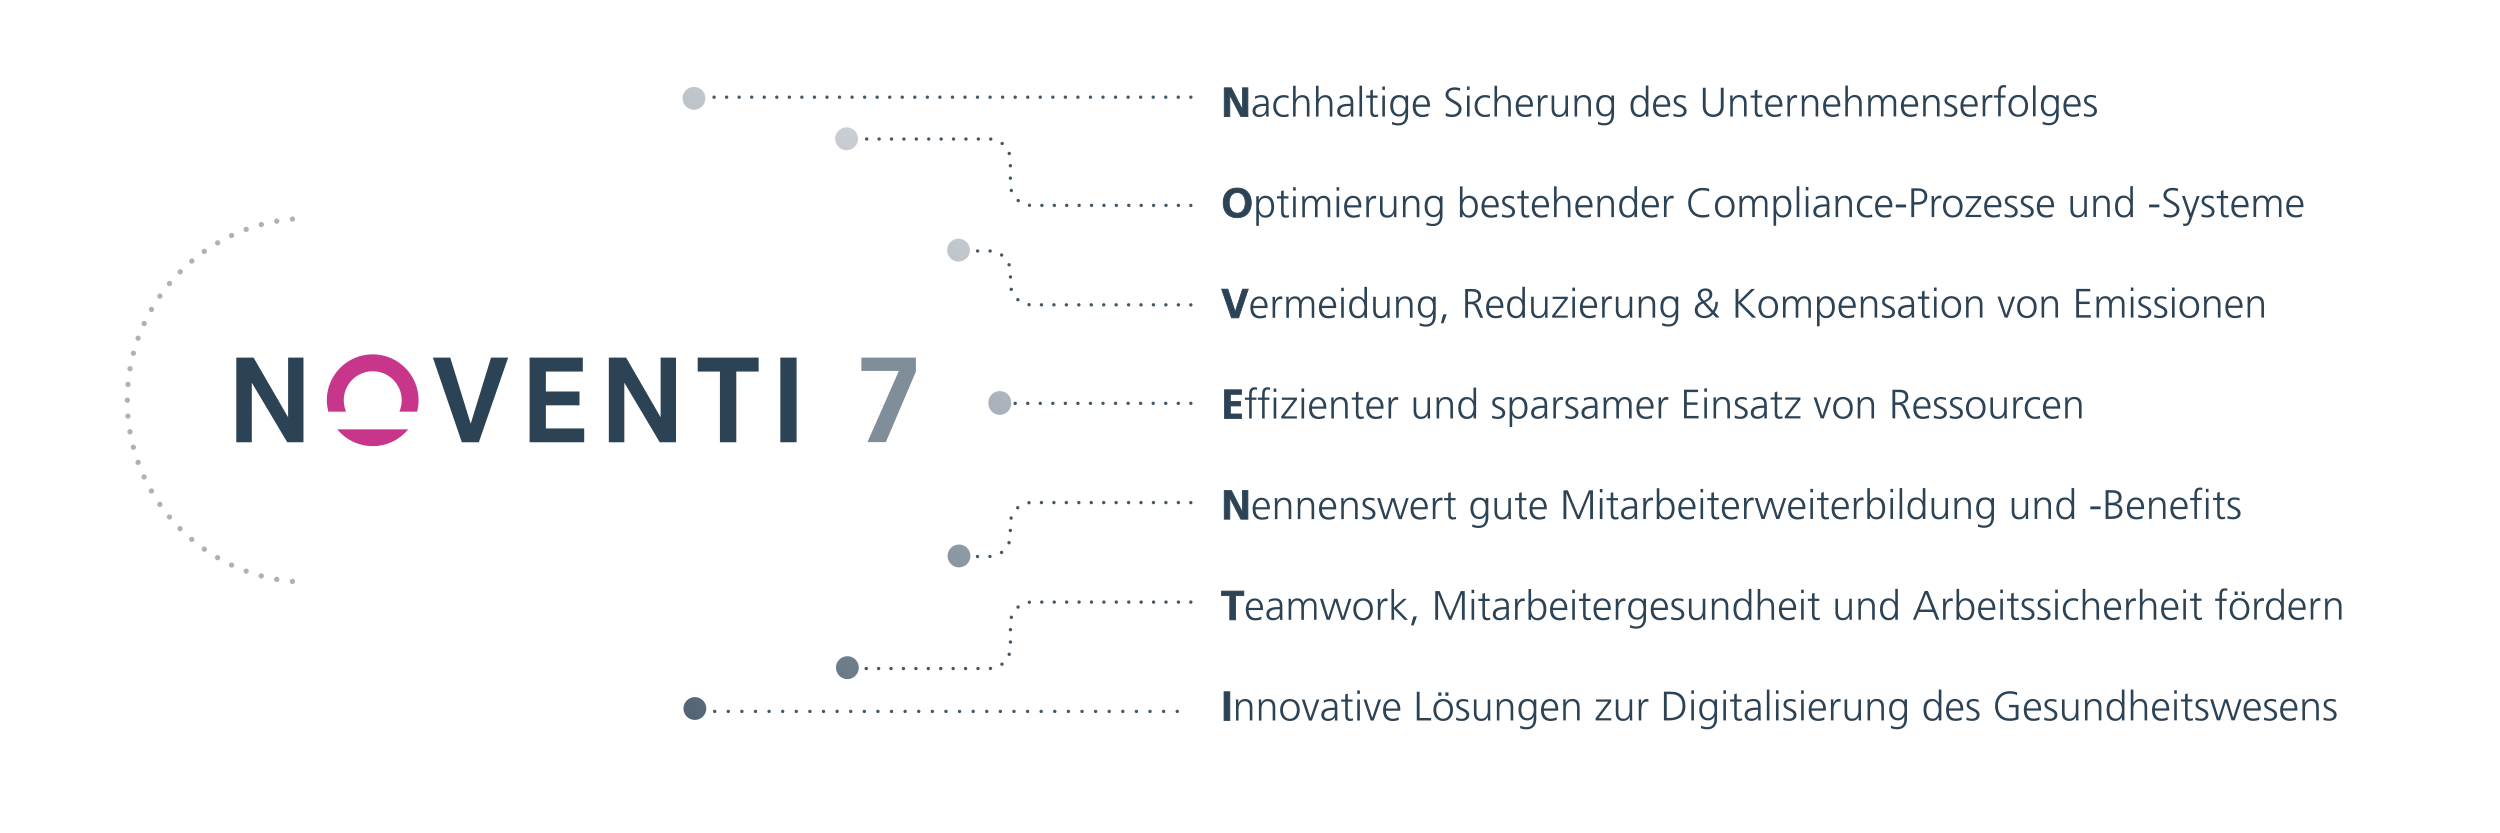 <?xml version="1.0" encoding="UTF-8"?>
<svg xmlns="http://www.w3.org/2000/svg" xmlns:xlink="http://www.w3.org/1999/xlink" id="Ebene_1" data-name="Ebene 1" viewBox="0 0 750 250">
  <defs>
    <style>
      .cls-1 {
        fill: url(#Unbenannter_Verlauf_4-7);
      }

      .cls-2 {
        fill: url(#Unbenannter_Verlauf_4-5);
      }

      .cls-3 {
        fill: #fff;
      }

      .cls-4 {
        fill: #808e99;
      }

      .cls-5 {
        fill: #2c4255;
      }

      .cls-6 {
        fill: #445866;
      }

      .cls-7 {
        fill: url(#Unbenannter_Verlauf_4);
      }

      .cls-8 {
        fill: url(#Unbenannter_Verlauf_4-6);
      }

      .cls-9 {
        fill: #aab2bc;
      }

      .cls-10 {
        fill: url(#Unbenannter_Verlauf_4-4);
      }

      .cls-11 {
        fill: none;
        stroke: #2c4255;
        stroke-width: .25px;
      }

      .cls-12 {
        fill: url(#Unbenannter_Verlauf_4-3);
      }

      .cls-13 {
        fill: #c7368b;
      }

      .cls-14 {
        fill: url(#Unbenannter_Verlauf_4-2);
      }
    </style>
    <linearGradient id="Unbenannter_Verlauf_4" data-name="Unbenannter Verlauf 4" x1="341.89" y1="-.56" x2="172.6" y2="269.85" gradientUnits="userSpaceOnUse">
      <stop offset="0" stop-color="#fff"></stop>
      <stop offset=".98" stop-color="#2c4255"></stop>
    </linearGradient>
    <linearGradient id="Unbenannter_Verlauf_4-2" data-name="Unbenannter Verlauf 4" x1="369.24" y1="16.56" x2="199.95" y2="286.97" xlink:href="#Unbenannter_Verlauf_4"></linearGradient>
    <linearGradient id="Unbenannter_Verlauf_4-3" data-name="Unbenannter Verlauf 4" x1="378.22" y1="22.19" x2="208.93" y2="292.59" xlink:href="#Unbenannter_Verlauf_4"></linearGradient>
    <linearGradient id="Unbenannter_Verlauf_4-4" data-name="Unbenannter Verlauf 4" x1="366.37" y1="14.77" x2="197.08" y2="285.18" xlink:href="#Unbenannter_Verlauf_4"></linearGradient>
    <linearGradient id="Unbenannter_Verlauf_4-5" data-name="Unbenannter Verlauf 4" x1="336.86" y1="-3.71" x2="167.57" y2="266.7" xlink:href="#Unbenannter_Verlauf_4"></linearGradient>
    <linearGradient id="Unbenannter_Verlauf_4-6" data-name="Unbenannter Verlauf 4" x1="297.71" y1="-28.22" x2="128.42" y2="242.19" xlink:href="#Unbenannter_Verlauf_4"></linearGradient>
    <linearGradient id="Unbenannter_Verlauf_4-7" data-name="Unbenannter Verlauf 4" x1="259.35" y1="-52.23" x2="90.06" y2="218.17" xlink:href="#Unbenannter_Verlauf_4"></linearGradient>
  </defs>
  <rect class="cls-3" width="750" height="250"></rect>
  <path class="cls-5" d="m370.78,216.15h.78v-3.48c0-1.05.44-2.3,1.87-2.3,1.08,0,1.5.77,1.5,1.95v3.83h.78v-4.03c0-1.38-.59-2.42-2.15-2.42-1.31,0-1.78.7-2.04,1.27h-.02v-1.12h-.75c.05.51.05,1,.05,1.48v4.82h0Zm6.87,0h.78v-3.48c0-1.05.44-2.3,1.87-2.3,1.08,0,1.5.77,1.5,1.95v3.83h.78v-4.03c0-1.38-.59-2.42-2.15-2.42-1.31,0-1.78.7-2.04,1.27h-.02v-1.12h-.75c.05.51.05,1,.05,1.48v4.82h0Zm6.39-3.15c0,1.72.9,3.3,2.94,3.3s2.94-1.58,2.94-3.3-.9-3.3-2.94-3.3-2.94,1.58-2.94,3.3h0Zm.85,0c0-1.46.73-2.63,2.09-2.63s2.09,1.17,2.09,2.63-.73,2.63-2.09,2.63-2.09-1.17-2.09-2.63h0Zm10.9-3.15h-.82l-1.83,5.45h-.02l-1.74-5.45h-.85l2.14,6.3h.91l2.21-6.3h0Zm4.71,6.3h.76c-.06-.43-.06-.82-.06-1.32v-2.78c0-1.64-.65-2.35-2.21-2.35-.56,0-1.37.2-1.85.43v.75c.58-.37,1.2-.52,1.85-.52,1.05,0,1.43.54,1.43,1.62v.32h-.15c-1.63,0-3.88.1-3.88,2.21,0,.57.28,1.78,2.07,1.78.78,0,1.66-.41,2-1.16h.02v1.01h0Zm-.07-2.79c0,.68-.04,2.27-1.87,2.27-.72,0-1.31-.31-1.31-1.14,0-1.38,1.61-1.52,2.95-1.52h.22v.38h0Zm5.35-3.51h-1.43v-1.79l-.78.27v1.52h-1.24v.66h1.24v3.68c0,1.15.05,2.1,1.43,2.1.38,0,.77-.1.95-.17l-.05-.64c-.22.09-.42.15-.72.15-.63,0-.84-.47-.84-1.04v-4.08h1.43v-.66h0Zm1.4,6.3h.78v-6.3h-.78v6.3h0Zm.78-9.02h-.78v1.03h.78v-1.03h0Zm6.36,2.72h-.82l-1.83,5.45h-.02l-1.74-5.45h-.85l2.14,6.3h.91l2.21-6.3h0Zm5.31,5.31c-.37.23-1.2.47-1.77.47-1.36,0-2.08-1.08-2.08-2.41h4.31v-.39c0-1.69-.73-3.12-2.51-3.12-1.59,0-2.66,1.37-2.66,3.3s.78,3.3,2.87,3.3c.58,0,1.28-.12,1.83-.34v-.79h0Zm-3.84-2.61c0-1.04.7-2.19,1.85-2.19s1.61,1.09,1.61,2.19h-3.46Zm9.24,3.59h4.31v-.74h-3.46v-7.88h-.85v8.62h0Zm4.99-3.15c0,1.72.9,3.3,2.94,3.3s2.94-1.58,2.94-3.3-.9-3.3-2.94-3.3-2.94,1.58-2.94,3.3h0Zm.85,0c0-1.46.73-2.63,2.09-2.63s2.09,1.17,2.09,2.63-.73,2.63-2.09,2.63-2.09-1.17-2.09-2.63h0Zm2.73-4.24h.93v-1.03h-.93v1.03h0Zm-2.11,0h.93v-1.03h-.93v1.03h0Zm5.32,7.24c.55.22,1.16.3,1.77.3.95,0,2.2-.46,2.2-1.79,0-2.06-3.1-1.91-3.1-3.09,0-.8.56-1.05,1.36-1.05.43,0,.99.11,1.39.3l.07-.68c-.55-.21-1.22-.28-1.56-.28-1.04,0-2.05.47-2.05,1.72,0,1.83,3.03,1.59,3.03,3.09,0,.72-.65,1.13-1.4,1.13-.61,0-1.17-.16-1.64-.4l-.07.77h0Zm10.28-6.15h-.78v3.48c0,1.05-.44,2.3-1.87,2.3-1.07,0-1.49-.77-1.49-1.95v-3.83h-.78v4.03c0,1.38.59,2.42,2.15,2.42,1.31,0,1.78-.7,2.04-1.27h.02v1.12h.75c-.05-.51-.05-1-.05-1.48v-4.82h0Zm1.95,6.3h.78v-3.48c0-1.05.44-2.3,1.87-2.3,1.08,0,1.5.77,1.5,1.95v3.83h.78v-4.03c0-1.38-.59-2.42-2.15-2.42-1.31,0-1.78.7-2.04,1.27h-.02v-1.12h-.75c.05.51.05,1,.05,1.48v4.82h0Zm7.35-3.15c0-1.22.38-2.63,1.87-2.63s1.87,1.11,1.87,2.63c0,1.15-.51,2.48-1.92,2.48-1.32,0-1.82-1.25-1.82-2.48h0Zm4.51-3.15h-.78v.71h-.02c-.58-.75-1.12-.86-1.97-.86-1.85,0-2.59,1.38-2.59,3.3,0,1.4.64,3.15,2.65,3.15.8,0,1.5-.32,1.92-1.23h.02c0,1.78-.17,3.24-2.18,3.24-.68,0-1.37-.2-1.85-.45l-.06.78c.32.1,1.07.33,1.9.33,2.16,0,2.95-1.43,2.95-3.19v-5.78h0Zm6.1,5.31c-.37.23-1.2.47-1.77.47-1.36,0-2.08-1.08-2.08-2.41h4.31v-.39c0-1.69-.73-3.12-2.51-3.12-1.59,0-2.65,1.37-2.65,3.3s.78,3.3,2.87,3.3c.58,0,1.28-.12,1.83-.34v-.79h0Zm-3.84-2.61c0-1.04.7-2.19,1.85-2.19s1.61,1.09,1.61,2.19h-3.46Zm5.8,3.59h.78v-3.48c0-1.05.44-2.3,1.87-2.3,1.08,0,1.5.77,1.5,1.95v3.83h.78v-4.03c0-1.38-.59-2.42-2.15-2.42-1.31,0-1.78.7-2.04,1.27h-.02v-1.12h-.75c.05.51.05,1,.05,1.48v4.82h0Zm9.72,0h4.69v-.66h-3.79l3.79-4.97v-.66h-4.54v.66h3.64l-3.79,4.98v.65h0Zm10.98-6.3h-.78v3.48c0,1.05-.44,2.3-1.87,2.3-1.07,0-1.49-.77-1.49-1.95v-3.83h-.78v4.03c0,1.38.59,2.42,2.15,2.42,1.31,0,1.78-.7,2.04-1.27h.02v1.12h.75c-.05-.51-.05-1-.05-1.48v-4.82h0Zm1.95,6.3h.78v-3.11c0-1.14.33-2.52,1.57-2.52.2,0,.41.02.57.07v-.81c-.14-.04-.36-.07-.54-.07-.8,0-1.33.65-1.62,1.36h-.02v-1.21h-.78c.05.46.05.71.05,1.41v4.89h0Zm8.41-7.88h1.25c1.93,0,3.5.88,3.5,3.51s-1.59,3.63-4.04,3.63h-.7v-7.14h0Zm-.85,7.88h1.51c2.85,0,4.94-1.2,4.94-4.32,0-2.52-1.22-4.3-4.31-4.3h-2.14v8.62h0Zm8.23,0h.78v-6.3h-.78v6.3h0Zm.78-9.02h-.78v1.03h.78v-1.03h0Zm2.44,5.87c0-1.22.38-2.63,1.87-2.63s1.87,1.11,1.87,2.63c0,1.15-.51,2.48-1.92,2.48-1.32,0-1.82-1.25-1.82-2.48h0Zm4.51-3.15h-.78v.71h-.02c-.58-.75-1.13-.86-1.97-.86-1.85,0-2.59,1.38-2.59,3.3,0,1.4.64,3.15,2.65,3.15.8,0,1.49-.32,1.92-1.23h.02c0,1.78-.17,3.24-2.18,3.24-.68,0-1.37-.2-1.85-.45l-.06.78c.32.1,1.07.33,1.9.33,2.16,0,2.95-1.43,2.95-3.19v-5.78h0Zm1.88,6.3h.78v-6.3h-.78v6.3h0Zm.78-9.02h-.78v1.03h.78v-1.03h0Zm4.68,2.72h-1.43v-1.79l-.78.27v1.52h-1.24v.66h1.24v3.68c0,1.15.05,2.1,1.43,2.1.38,0,.77-.1.95-.17l-.05-.64c-.22.09-.42.15-.72.15-.63,0-.84-.47-.84-1.04v-4.08h1.43v-.66h0Zm5.02,6.3h.76c-.06-.43-.06-.82-.06-1.32v-2.78c0-1.64-.65-2.35-2.21-2.35-.56,0-1.37.2-1.85.43v.75c.58-.37,1.2-.52,1.85-.52,1.05,0,1.43.54,1.43,1.62v.32h-.15c-1.63,0-3.88.1-3.88,2.21,0,.57.28,1.78,2.08,1.78.78,0,1.66-.41,2-1.16h.02v1.01h0Zm-.07-2.79c0,.68-.04,2.27-1.87,2.27-.72,0-1.31-.31-1.31-1.14,0-1.38,1.61-1.52,2.95-1.52h.22v.38h0Zm2.63,2.79h.78v-9.26h-.78v9.26h0Zm2.74,0h.78v-6.3h-.78v6.3h0Zm.78-9.02h-.78v1.03h.78v-1.03h0Zm1.41,8.87c.55.22,1.16.3,1.77.3.95,0,2.2-.46,2.2-1.79,0-2.06-3.1-1.91-3.1-3.09,0-.8.56-1.05,1.36-1.05.43,0,.99.11,1.39.3l.07-.68c-.55-.21-1.22-.28-1.56-.28-1.04,0-2.05.47-2.05,1.72,0,1.83,3.03,1.59,3.03,3.09,0,.72-.65,1.13-1.4,1.13-.61,0-1.17-.16-1.64-.4l-.07.77h0Zm5.36.15h.78v-6.3h-.78v6.3h0Zm.78-9.02h-.78v1.03h.78v-1.03h0Zm6.19,8.03c-.37.23-1.2.47-1.77.47-1.36,0-2.08-1.08-2.08-2.41h4.31v-.39c0-1.69-.73-3.12-2.51-3.12-1.59,0-2.65,1.37-2.65,3.3s.78,3.3,2.86,3.3c.58,0,1.29-.12,1.83-.34v-.79h0Zm-3.84-2.61c0-1.04.7-2.19,1.85-2.19s1.61,1.09,1.61,2.19h-3.46Zm5.8,3.59h.78v-3.11c0-1.14.33-2.52,1.57-2.52.2,0,.41.02.57.07v-.81c-.14-.04-.36-.07-.54-.07-.8,0-1.33.65-1.62,1.36h-.02v-1.21h-.78c.05.46.05.71.05,1.41v4.89h0Zm9.03-6.3h-.78v3.48c0,1.05-.44,2.3-1.87,2.3-1.07,0-1.49-.77-1.49-1.95v-3.83h-.78v4.03c0,1.38.59,2.42,2.15,2.42,1.31,0,1.78-.7,2.04-1.27h.02v1.12h.75c-.05-.51-.05-1-.05-1.48v-4.82h0Zm1.95,6.3h.78v-3.48c0-1.05.44-2.3,1.87-2.3,1.08,0,1.5.77,1.5,1.95v3.83h.78v-4.03c0-1.38-.59-2.42-2.15-2.42-1.31,0-1.78.7-2.04,1.27h-.02v-1.12h-.75c.05.51.05,1,.05,1.48v4.82h0Zm7.35-3.15c0-1.22.38-2.63,1.87-2.63s1.87,1.11,1.87,2.63c0,1.15-.51,2.48-1.92,2.48-1.32,0-1.82-1.25-1.82-2.48h0Zm4.51-3.15h-.78v.71h-.02c-.58-.75-1.13-.86-1.97-.86-1.85,0-2.59,1.38-2.59,3.3,0,1.4.64,3.15,2.65,3.15.8,0,1.5-.32,1.92-1.23h.02c0,1.78-.17,3.24-2.18,3.24-.68,0-1.37-.2-1.85-.45l-.06.78c.32.1,1.07.33,1.9.33,2.16,0,2.95-1.43,2.95-3.19v-5.78h0Zm10.3-2.96h-.78v4.03h-.02c-.11-.31-.73-1.21-1.97-1.21-1.85,0-2.59,1.38-2.59,3.3s.86,3.3,2.59,3.3c.9,0,1.55-.34,1.97-1.15h.02v1h.78v-9.26h0Zm-4.51,6.11c0-1.22.38-2.63,1.87-2.63,1.38,0,1.87,1.48,1.87,2.63s-.48,2.63-1.87,2.63c-1.48,0-1.87-1.41-1.87-2.63h0Zm10.61,2.16c-.37.23-1.2.47-1.77.47-1.36,0-2.08-1.08-2.08-2.41h4.31v-.39c0-1.69-.73-3.12-2.51-3.12-1.59,0-2.65,1.37-2.65,3.3s.78,3.3,2.86,3.3c.58,0,1.29-.12,1.83-.34v-.79h0Zm-3.84-2.61c0-1.04.7-2.19,1.85-2.19s1.61,1.09,1.61,2.19h-3.46Zm5.24,3.45c.55.22,1.16.3,1.77.3.95,0,2.2-.46,2.2-1.79,0-2.06-3.1-1.91-3.1-3.09,0-.8.56-1.05,1.36-1.05.43,0,.99.11,1.4.3l.07-.68c-.55-.21-1.22-.28-1.56-.28-1.04,0-2.05.47-2.05,1.72,0,1.83,3.03,1.59,3.03,3.09,0,.72-.66,1.13-1.4,1.13-.61,0-1.17-.16-1.64-.4l-.07.77h0Zm14.79-.75c-.41.25-1.3.31-1.83.31-2.27,0-3.5-1.55-3.5-3.72s1.26-3.72,3.5-3.72c.76,0,1.55.09,2.21.46l.1-.79c-.58-.3-1.66-.41-2.31-.41-2.67,0-4.35,1.84-4.35,4.46s1.63,4.46,4.35,4.46c.95,0,1.81-.15,2.68-.53v-4.29h-2.85v.74h2v3.03h0Zm7.15-.09c-.37.23-1.2.47-1.77.47-1.36,0-2.08-1.08-2.08-2.41h4.31v-.39c0-1.69-.73-3.12-2.51-3.12-1.59,0-2.65,1.37-2.65,3.3s.78,3.3,2.86,3.3c.58,0,1.29-.12,1.83-.34v-.79h0Zm-3.84-2.61c0-1.04.71-2.19,1.85-2.19s1.61,1.09,1.61,2.19h-3.46Zm5.24,3.45c.55.22,1.16.3,1.77.3.95,0,2.2-.46,2.2-1.79,0-2.06-3.1-1.91-3.1-3.09,0-.8.56-1.05,1.36-1.05.43,0,.99.11,1.4.3l.07-.68c-.55-.21-1.22-.28-1.56-.28-1.04,0-2.05.47-2.05,1.72,0,1.83,3.03,1.59,3.03,3.09,0,.72-.66,1.13-1.4,1.13-.61,0-1.17-.16-1.64-.4l-.07.77h0Zm10.28-6.15h-.78v3.48c0,1.05-.45,2.3-1.87,2.3-1.07,0-1.5-.77-1.5-1.95v-3.83h-.78v4.03c0,1.38.59,2.42,2.15,2.42,1.31,0,1.78-.7,2.04-1.27h.02v1.12h.75c-.05-.51-.05-1-.05-1.48v-4.82h0Zm1.95,6.3h.78v-3.48c0-1.05.45-2.3,1.87-2.3,1.07,0,1.5.77,1.5,1.95v3.83h.78v-4.03c0-1.38-.59-2.42-2.15-2.42-1.31,0-1.78.7-2.04,1.27h-.02v-1.12h-.75c.05.51.05,1,.05,1.48v4.82h0Zm11.86-9.26h-.78v4.03h-.02c-.11-.31-.73-1.21-1.97-1.21-1.85,0-2.59,1.38-2.59,3.3s.86,3.3,2.59,3.3c.9,0,1.54-.34,1.97-1.15h.02v1h.78v-9.26h0Zm-4.51,6.11c0-1.22.38-2.63,1.87-2.63,1.38,0,1.87,1.48,1.87,2.63s-.48,2.63-1.87,2.63c-1.48,0-1.87-1.41-1.87-2.63h0Zm6.39,3.15h.78v-3.37c0-1.1.48-2.41,1.87-2.41,1.28,0,1.5.94,1.5,2.03v3.76h.78v-3.77c0-1.56-.46-2.68-2.15-2.68-.93,0-1.63.52-1.97,1.21h-.02v-4.02h-.78v9.26h0Zm11.09-.99c-.37.23-1.2.47-1.77.47-1.36,0-2.08-1.08-2.08-2.41h4.31v-.39c0-1.69-.73-3.12-2.51-3.12-1.6,0-2.65,1.37-2.65,3.3s.78,3.3,2.86,3.3c.58,0,1.28-.12,1.83-.34v-.79h0Zm-3.84-2.61c0-1.04.71-2.19,1.85-2.19s1.61,1.09,1.61,2.19h-3.46Zm5.8,3.59h.78v-6.3h-.78v6.3h0Zm.78-9.02h-.78v1.03h.78v-1.03h0Zm4.68,2.72h-1.43v-1.79l-.78.27v1.52h-1.24v.66h1.24v3.68c0,1.15.05,2.1,1.43,2.1.38,0,.77-.1.95-.17l-.05-.64c-.22.09-.42.15-.72.15-.63,0-.84-.47-.84-1.04v-4.08h1.43v-.66h0Zm.84,6.15c.56.22,1.16.3,1.77.3.95,0,2.2-.46,2.2-1.79,0-2.06-3.1-1.91-3.1-3.09,0-.8.56-1.05,1.36-1.05.43,0,.99.11,1.4.3l.07-.68c-.56-.21-1.22-.28-1.56-.28-1.04,0-2.05.47-2.05,1.72,0,1.83,3.03,1.59,3.03,3.09,0,.72-.65,1.13-1.4,1.13-.61,0-1.17-.16-1.64-.4l-.07.77h0Zm13.91-6.15h-.78l-1.74,5.45h-.02l-1.67-5.45h-.94l-1.75,5.45h-.02l-1.66-5.45h-.85l2.03,6.3h.94l1.72-5.45h.02l1.72,5.45h.94l2.08-6.3h0Zm5.29,5.31c-.37.23-1.2.47-1.77.47-1.36,0-2.08-1.08-2.08-2.41h4.31v-.39c0-1.69-.73-3.12-2.51-3.12-1.59,0-2.66,1.37-2.66,3.3s.78,3.3,2.87,3.3c.58,0,1.28-.12,1.83-.34v-.79h0Zm-3.84-2.61c0-1.04.7-2.19,1.85-2.19s1.61,1.09,1.61,2.19h-3.46Zm5.24,3.45c.56.22,1.16.3,1.77.3.95,0,2.2-.46,2.2-1.79,0-2.06-3.1-1.91-3.1-3.09,0-.8.56-1.05,1.36-1.05.43,0,.99.11,1.4.3l.07-.68c-.55-.21-1.22-.28-1.56-.28-1.04,0-2.05.47-2.05,1.72,0,1.83,3.03,1.59,3.03,3.09,0,.72-.65,1.13-1.4,1.13-.61,0-1.17-.16-1.64-.4l-.07.77h0Zm9.59-.84c-.37.23-1.2.47-1.77.47-1.36,0-2.08-1.08-2.08-2.41h4.31v-.39c0-1.69-.73-3.12-2.51-3.12-1.59,0-2.66,1.37-2.66,3.3s.78,3.3,2.87,3.3c.58,0,1.28-.12,1.83-.34v-.79h0Zm-3.84-2.61c0-1.04.7-2.19,1.85-2.19s1.61,1.09,1.61,2.19h-3.46Zm5.8,3.59h.78v-3.48c0-1.05.44-2.3,1.87-2.3,1.07,0,1.49.77,1.49,1.95v3.83h.78v-4.03c0-1.38-.59-2.42-2.15-2.42-1.31,0-1.78.7-2.04,1.27h-.02v-1.12h-.75c.05.51.05,1,.05,1.48v4.82h0Zm6.31-.15c.56.22,1.16.3,1.77.3.95,0,2.2-.46,2.2-1.79,0-2.06-3.1-1.91-3.1-3.09,0-.8.56-1.05,1.36-1.05.43,0,.99.11,1.4.3l.07-.68c-.55-.21-1.22-.28-1.56-.28-1.04,0-2.05.47-2.05,1.72,0,1.83,3.03,1.59,3.03,3.09,0,.72-.65,1.13-1.4,1.13-.61,0-1.17-.16-1.64-.4l-.07.77h0Z"></path>
  <polygon class="cls-5" points="367.22 216.15 368.95 216.15 368.95 207.53 367.22 207.53 367.22 216.15 367.22 216.15"></polygon>
  <polygon class="cls-11" points="367.22 216.15 368.95 216.15 368.95 207.53 367.22 207.53 367.22 216.15 367.22 216.15"></polygon>
  <path class="cls-5" d="m378.44,184.97c-.37.23-1.2.47-1.77.47-1.36,0-2.08-1.08-2.08-2.41h4.31v-.39c0-1.69-.73-3.12-2.51-3.12-1.59,0-2.65,1.37-2.65,3.3s.78,3.3,2.86,3.3c.58,0,1.29-.12,1.83-.34v-.79h0Zm-3.84-2.61c0-1.04.7-2.19,1.85-2.19s1.61,1.09,1.61,2.19h-3.46Zm9.41,3.59h.76c-.06-.43-.06-.82-.06-1.32v-2.78c0-1.64-.65-2.35-2.21-2.35-.56,0-1.37.2-1.85.43v.75c.58-.37,1.2-.52,1.85-.52,1.05,0,1.43.54,1.43,1.62v.32h-.15c-1.63,0-3.88.1-3.88,2.21,0,.57.28,1.78,2.07,1.78.78,0,1.66-.41,2-1.16h.02v1.01h0Zm-.07-2.79c0,.68-.04,2.27-1.87,2.27-.72,0-1.31-.31-1.31-1.14,0-1.38,1.61-1.52,2.95-1.52h.22v.38h0Zm11.02,2.79v-4.34c0-1.22-.72-2.11-1.99-2.11-.99,0-1.73.59-2.01,1.33h-.02c-.2-1.1-1.11-1.33-1.67-1.33-1.35,0-1.72.79-1.96,1.22h-.02v-1.07h-.75c.05.51.05,1,.05,1.48v4.82h.78v-3.48c0-1.57.84-2.3,1.69-2.3,1,0,1.34.7,1.34,1.59v4.19h.78v-3.48c0-1.57.84-2.3,1.69-2.3,1,0,1.34.7,1.34,1.59v4.19h.78Zm10.45-6.3h-.78l-1.74,5.45h-.02l-1.67-5.45h-.94l-1.75,5.45h-.02l-1.65-5.45h-.85l2.02,6.3h.94l1.72-5.45h.02l1.72,5.45h.94l2.07-6.3h0Zm.58,3.15c0,1.72.9,3.3,2.94,3.3s2.94-1.58,2.94-3.3-.9-3.3-2.94-3.3-2.94,1.58-2.94,3.3h0Zm.85,0c0-1.46.73-2.63,2.09-2.63s2.09,1.17,2.09,2.63-.73,2.63-2.09,2.63-2.09-1.17-2.09-2.63h0Zm6.5,3.15h.78v-3.11c0-1.14.33-2.52,1.57-2.52.2,0,.41.02.57.07v-.81c-.14-.04-.36-.07-.54-.07-.8,0-1.33.65-1.62,1.36h-.02v-1.21h-.78c.05.46.05.71.05,1.41v4.89h0Zm4.11,0h.78v-3.24l3.11,3.24h1.07l-3.45-3.51,3.08-2.79h-1l-2.82,2.58v-5.54h-.78v9.26h0Zm5.87,1.66h.78l.97-2.69h-1.04l-.72,2.69h0Zm7.26-1.66h.85v-7.77h.02l3.24,7.77h.73l3.14-7.77h.02v7.77h.85v-8.62h-1.22l-3.16,7.59-3.15-7.59h-1.32v8.62h0Zm10.89,0h.78v-6.3h-.78v6.3h0Zm.78-9.02h-.78v1.03h.78v-1.03h0Zm4.68,2.72h-1.43v-1.79l-.78.27v1.52h-1.24v.66h1.24v3.68c0,1.15.05,2.1,1.43,2.1.38,0,.77-.1.95-.17l-.05-.64c-.22.09-.42.15-.72.15-.63,0-.84-.47-.84-1.04v-4.08h1.43v-.66h0Zm5.02,6.3h.76c-.06-.43-.06-.82-.06-1.32v-2.78c0-1.64-.65-2.35-2.21-2.35-.56,0-1.37.2-1.85.43v.75c.58-.37,1.2-.52,1.85-.52,1.05,0,1.43.54,1.43,1.62v.32h-.15c-1.63,0-3.88.1-3.88,2.21,0,.57.28,1.78,2.08,1.78.78,0,1.66-.41,2-1.16h.02v1.01h0Zm-.07-2.79c0,.68-.04,2.27-1.87,2.27-.72,0-1.31-.31-1.31-1.14,0-1.38,1.61-1.52,2.95-1.52h.22v.38h0Zm2.63,2.79h.78v-3.11c0-1.14.33-2.52,1.57-2.52.2,0,.41.02.57.07v-.81c-.14-.04-.36-.07-.54-.07-.8,0-1.33.65-1.62,1.36h-.02v-1.21h-.78c.05.46.05.71.05,1.41v4.89h0Zm4.04,0h.78v-1h.02c.42.8,1.06,1.15,1.97,1.15,1.73,0,2.59-1.43,2.59-3.3s-.74-3.3-2.59-3.3c-1.24,0-1.85.9-1.97,1.21h-.02v-4.02h-.78v9.26h0Zm4.51-3.15c0,1.22-.38,2.63-1.87,2.63-1.39,0-1.87-1.48-1.87-2.63s.44-2.63,1.87-2.63,1.87,1.41,1.87,2.63h0Zm6.66,2.16c-.37.23-1.2.47-1.77.47-1.36,0-2.08-1.08-2.08-2.41h4.31v-.39c0-1.69-.73-3.12-2.51-3.12-1.6,0-2.66,1.37-2.66,3.3s.78,3.3,2.87,3.3c.58,0,1.28-.12,1.83-.34v-.79h0Zm-3.84-2.61c0-1.04.7-2.19,1.85-2.19s1.61,1.09,1.61,2.19h-3.46Zm5.8,3.59h.78v-6.3h-.78v6.3h0Zm.78-9.02h-.78v1.03h.78v-1.03h0Zm4.68,2.72h-1.43v-1.79l-.78.27v1.52h-1.24v.66h1.24v3.68c0,1.15.05,2.1,1.43,2.1.38,0,.77-.1.95-.17l-.05-.64c-.22.09-.42.15-.72.15-.63,0-.84-.47-.84-1.04v-4.08h1.43v-.66h0Zm5.62,5.31c-.37.23-1.2.47-1.77.47-1.36,0-2.08-1.08-2.08-2.41h4.31v-.39c0-1.69-.73-3.12-2.51-3.12-1.59,0-2.65,1.37-2.65,3.3s.78,3.3,2.87,3.3c.58,0,1.28-.12,1.83-.34v-.79h0Zm-3.84-2.61c0-1.04.7-2.19,1.85-2.19s1.61,1.09,1.61,2.19h-3.46Zm5.8,3.59h.78v-3.11c0-1.14.33-2.52,1.57-2.52.2,0,.41.02.57.07v-.81c-.14-.04-.36-.07-.54-.07-.8,0-1.33.65-1.62,1.36h-.02v-1.21h-.78c.05.46.05.71.05,1.41v4.89h0Zm4.59-3.15c0-1.22.38-2.63,1.87-2.63s1.87,1.11,1.87,2.63c0,1.15-.51,2.48-1.92,2.48-1.32,0-1.82-1.25-1.82-2.48h0Zm4.51-3.15h-.78v.71h-.02c-.58-.75-1.12-.86-1.97-.86-1.85,0-2.59,1.38-2.59,3.3,0,1.4.64,3.15,2.65,3.15.8,0,1.5-.32,1.92-1.23h.02c0,1.78-.17,3.24-2.18,3.24-.68,0-1.37-.2-1.85-.45l-.06.78c.32.1,1.07.33,1.9.33,2.16,0,2.95-1.43,2.95-3.19v-5.78h0Zm6.1,5.31c-.37.23-1.2.47-1.77.47-1.36,0-2.08-1.08-2.08-2.41h4.31v-.39c0-1.69-.73-3.12-2.51-3.12-1.59,0-2.65,1.37-2.65,3.3s.78,3.3,2.86,3.3c.58,0,1.29-.12,1.83-.34v-.79h0Zm-3.84-2.61c0-1.04.7-2.19,1.85-2.19s1.61,1.09,1.61,2.19h-3.46Zm5.24,3.45c.55.22,1.16.3,1.77.3.95,0,2.2-.46,2.2-1.79,0-2.06-3.1-1.91-3.1-3.09,0-.8.56-1.05,1.36-1.05.43,0,.99.11,1.4.3l.07-.68c-.55-.21-1.22-.28-1.56-.28-1.04,0-2.05.47-2.05,1.72,0,1.83,3.03,1.59,3.03,3.09,0,.72-.65,1.13-1.4,1.13-.61,0-1.17-.16-1.64-.4l-.07.77h0Zm10.28-6.15h-.78v3.48c0,1.05-.44,2.3-1.87,2.3-1.07,0-1.49-.77-1.49-1.95v-3.83h-.78v4.03c0,1.38.59,2.42,2.15,2.42,1.31,0,1.78-.7,2.04-1.27h.02v1.12h.75c-.05-.51-.05-1-.05-1.48v-4.82h0Zm1.95,6.3h.78v-3.48c0-1.05.44-2.3,1.87-2.3,1.08,0,1.5.77,1.5,1.95v3.83h.78v-4.03c0-1.38-.59-2.42-2.15-2.42-1.31,0-1.78.7-2.04,1.27h-.02v-1.12h-.75c.05.51.05,1,.05,1.48v4.82h0Zm11.86-9.26h-.78v4.03h-.02c-.11-.31-.73-1.21-1.97-1.21-1.85,0-2.59,1.38-2.59,3.3s.86,3.3,2.59,3.3c.9,0,1.55-.34,1.97-1.15h.02v1h.78v-9.26h0Zm-4.51,6.11c0-1.22.38-2.63,1.87-2.63,1.39,0,1.87,1.48,1.87,2.63s-.48,2.63-1.87,2.63c-1.48,0-1.87-1.41-1.87-2.63h0Zm6.39,3.15h.78v-3.37c0-1.1.48-2.41,1.87-2.41,1.29,0,1.5.94,1.5,2.03v3.76h.78v-3.77c0-1.56-.46-2.68-2.15-2.68-.93,0-1.63.52-1.96,1.21h-.02v-4.02h-.78v9.26h0Zm11.09-.99c-.37.23-1.2.47-1.77.47-1.36,0-2.08-1.08-2.08-2.41h4.31v-.39c0-1.69-.73-3.12-2.51-3.12-1.59,0-2.65,1.37-2.65,3.3s.78,3.3,2.86,3.3c.58,0,1.29-.12,1.83-.34v-.79h0Zm-3.84-2.61c0-1.04.7-2.19,1.85-2.19s1.61,1.09,1.61,2.19h-3.46Zm5.8,3.59h.78v-6.3h-.78v6.3h0Zm.78-9.02h-.78v1.03h.78v-1.03h0Zm4.68,2.72h-1.43v-1.79l-.78.27v1.52h-1.24v.66h1.24v3.68c0,1.15.05,2.1,1.43,2.1.38,0,.77-.1.95-.17l-.05-.64c-.22.09-.42.15-.72.15-.63,0-.84-.47-.84-1.04v-4.08h1.43v-.66h0Zm9.75,0h-.78v3.48c0,1.05-.45,2.3-1.87,2.3-1.07,0-1.49-.77-1.49-1.95v-3.83h-.78v4.03c0,1.38.59,2.42,2.15,2.42,1.31,0,1.78-.7,2.04-1.27h.02v1.12h.75c-.05-.51-.05-1-.05-1.48v-4.82h0Zm1.95,6.3h.78v-3.48c0-1.05.45-2.3,1.87-2.3,1.07,0,1.5.77,1.5,1.95v3.83h.78v-4.03c0-1.38-.59-2.42-2.15-2.42-1.31,0-1.78.7-2.04,1.27h-.02v-1.12h-.75c.05.51.05,1,.05,1.48v4.82h0Zm11.86-9.26h-.78v4.03h-.02c-.11-.31-.73-1.21-1.97-1.21-1.85,0-2.59,1.38-2.59,3.3s.86,3.3,2.59,3.3c.9,0,1.54-.34,1.97-1.15h.02v1h.78v-9.26h0Zm-4.51,6.11c0-1.22.38-2.63,1.87-2.63,1.38,0,1.87,1.48,1.87,2.63s-.48,2.63-1.87,2.63c-1.48,0-1.87-1.41-1.87-2.63h0Zm9.01,3.15h.83l.93-2.31h4.35l.93,2.31h.89l-3.42-8.62h-.96l-3.53,8.62h0Zm5.82-3.05h-3.74l1.88-4.76,1.87,4.76h0Zm3.24,3.05h.78v-3.11c0-1.14.33-2.52,1.57-2.52.2,0,.41.02.57.07v-.81c-.14-.04-.36-.07-.54-.07-.8,0-1.33.65-1.62,1.36h-.02v-1.21h-.78c.05.46.05.71.05,1.41v4.89h0Zm4.04,0h.78v-1h.02c.42.8,1.06,1.15,1.97,1.15,1.73,0,2.59-1.43,2.59-3.3s-.74-3.3-2.59-3.3c-1.24,0-1.85.9-1.97,1.21h-.02v-4.02h-.78v9.26h0Zm4.51-3.15c0,1.22-.38,2.63-1.87,2.63-1.38,0-1.87-1.48-1.87-2.63s.45-2.63,1.87-2.63,1.87,1.41,1.87,2.63h0Zm6.66,2.16c-.37.23-1.2.47-1.77.47-1.36,0-2.08-1.08-2.08-2.41h4.31v-.39c0-1.69-.73-3.12-2.51-3.12-1.59,0-2.65,1.37-2.65,3.3s.78,3.3,2.86,3.3c.58,0,1.28-.12,1.83-.34v-.79h0Zm-3.84-2.61c0-1.04.71-2.19,1.85-2.19s1.61,1.09,1.61,2.19h-3.46Zm5.8,3.59h.78v-6.3h-.78v6.3h0Zm.78-9.02h-.78v1.03h.78v-1.03h0Zm4.68,2.72h-1.43v-1.79l-.78.27v1.52h-1.24v.66h1.24v3.68c0,1.15.05,2.1,1.43,2.1.38,0,.77-.1.95-.17l-.05-.64c-.22.09-.42.15-.72.15-.63,0-.84-.47-.84-1.04v-4.08h1.43v-.66h0Zm.84,6.15c.56.22,1.16.3,1.77.3.95,0,2.2-.46,2.2-1.79,0-2.06-3.1-1.91-3.1-3.09,0-.8.56-1.05,1.36-1.05.43,0,.99.11,1.4.3l.07-.68c-.56-.21-1.22-.28-1.56-.28-1.04,0-2.05.47-2.05,1.72,0,1.83,3.03,1.59,3.03,3.09,0,.72-.65,1.13-1.4,1.13-.61,0-1.17-.16-1.64-.4l-.07.77h0Zm4.81,0c.56.22,1.16.3,1.77.3.95,0,2.2-.46,2.2-1.79,0-2.06-3.1-1.91-3.1-3.09,0-.8.56-1.05,1.36-1.05.43,0,.99.11,1.4.3l.07-.68c-.55-.21-1.22-.28-1.56-.28-1.04,0-2.05.47-2.05,1.72,0,1.83,3.03,1.59,3.03,3.09,0,.72-.65,1.13-1.4,1.13-.61,0-1.17-.16-1.64-.4l-.07.77h0Zm5.36.15h.78v-6.3h-.78v6.3h0Zm.78-9.02h-.78v1.03h.78v-1.03h0Zm6.13,2.82c-.22-.07-.77-.25-1.52-.25-1.87,0-3.11,1.36-3.11,3.3,0,1.75.99,3.3,3.01,3.3.59,0,1.09-.04,1.62-.22l-.07-.73c-.47.17-.93.29-1.42.29-1.42,0-2.29-1.2-2.29-2.63,0-1.53.85-2.63,2.37-2.63.42,0,.93.14,1.35.32l.06-.74h0Zm1.32,6.2h.78v-3.37c0-1.1.48-2.41,1.87-2.41,1.29,0,1.5.94,1.5,2.03v3.76h.78v-3.77c0-1.56-.46-2.68-2.15-2.68-.93,0-1.63.52-1.96,1.21h-.02v-4.02h-.78v9.26h0Zm11.09-.99c-.37.23-1.2.47-1.77.47-1.36,0-2.08-1.08-2.08-2.41h4.31v-.39c0-1.69-.73-3.12-2.51-3.12-1.59,0-2.65,1.37-2.65,3.3s.78,3.3,2.86,3.3c.58,0,1.29-.12,1.83-.34v-.79h0Zm-3.84-2.61c0-1.04.7-2.19,1.85-2.19s1.61,1.09,1.61,2.19h-3.46Zm5.8,3.59h.78v-3.11c0-1.14.33-2.52,1.57-2.52.2,0,.41.02.57.07v-.81c-.14-.04-.36-.07-.54-.07-.8,0-1.33.65-1.62,1.36h-.02v-1.21h-.78c.05.46.05.71.05,1.41v4.89h0Zm4.11,0h.78v-3.37c0-1.1.48-2.41,1.87-2.41,1.29,0,1.5.94,1.5,2.03v3.76h.78v-3.77c0-1.56-.46-2.68-2.15-2.68-.93,0-1.63.52-1.96,1.21h-.02v-4.02h-.78v9.26h0Zm11.09-.99c-.37.23-1.2.47-1.77.47-1.36,0-2.08-1.08-2.08-2.41h4.31v-.39c0-1.69-.73-3.12-2.51-3.12-1.59,0-2.65,1.37-2.65,3.3s.78,3.3,2.86,3.3c.58,0,1.29-.12,1.83-.34v-.79h0Zm-3.84-2.61c0-1.04.7-2.19,1.85-2.19s1.61,1.09,1.61,2.19h-3.46Zm5.8,3.59h.78v-6.3h-.78v6.3h0Zm.78-9.02h-.78v1.03h.78v-1.03h0Zm4.68,2.72h-1.43v-1.79l-.78.27v1.52h-1.24v.66h1.24v3.68c0,1.15.05,2.1,1.43,2.1.38,0,.77-.1.95-.17l-.05-.64c-.22.09-.42.15-.72.15-.63,0-.84-.47-.84-1.04v-4.08h1.43v-.66h0Zm5.36,6.3h.78v-5.63h1.42v-.66h-1.42v-.54c0-.75-.11-1.9.95-1.9.22,0,.46.05.62.14l.05-.68c-.15-.09-.48-.12-.73-.12-1.62,0-1.67,1.33-1.67,2.65v.46h-1.27v.66h1.27v5.63h0Zm3.1-3.15c0,1.72.9,3.3,2.94,3.3s2.94-1.58,2.94-3.3-.9-3.3-2.94-3.3-2.94,1.58-2.94,3.3h0Zm.85,0c0-1.46.73-2.63,2.09-2.63s2.09,1.17,2.09,2.63-.73,2.63-2.09,2.63-2.09-1.17-2.09-2.63h0Zm2.73-4.24h.92v-1.03h-.92v1.03h0Zm-2.11,0h.92v-1.03h-.92v1.03h0Zm5.88,7.39h.78v-3.11c0-1.14.33-2.52,1.57-2.52.2,0,.41.02.57.07v-.81c-.14-.04-.36-.07-.54-.07-.8,0-1.33.65-1.62,1.36h-.02v-1.21h-.78c.05.46.05.71.05,1.41v4.89h0Zm8.88-9.26h-.78v4.03h-.02c-.11-.31-.73-1.21-1.97-1.21-1.85,0-2.59,1.38-2.59,3.3s.86,3.3,2.59,3.3c.9,0,1.54-.34,1.97-1.15h.02v1h.78v-9.26h0Zm-4.51,6.11c0-1.22.38-2.63,1.87-2.63,1.38,0,1.87,1.48,1.87,2.63s-.48,2.63-1.87,2.63c-1.48,0-1.87-1.41-1.87-2.63h0Zm10.61,2.16c-.37.23-1.2.47-1.77.47-1.36,0-2.08-1.08-2.08-2.41h4.31v-.39c0-1.69-.73-3.12-2.51-3.12-1.59,0-2.65,1.37-2.65,3.3s.78,3.3,2.86,3.3c.58,0,1.28-.12,1.83-.34v-.79h0Zm-3.84-2.61c0-1.04.71-2.19,1.85-2.19s1.61,1.09,1.61,2.19h-3.46Zm5.8,3.59h.78v-3.11c0-1.14.33-2.52,1.57-2.52.2,0,.41.02.57.07v-.81c-.14-.04-.36-.07-.54-.07-.8,0-1.33.65-1.62,1.36h-.02v-1.21h-.78c.05.46.05.71.05,1.41v4.89h0Zm4.33,0h.78v-3.48c0-1.05.44-2.3,1.87-2.3,1.07,0,1.49.77,1.49,1.95v3.83h.78v-4.03c0-1.38-.59-2.42-2.15-2.42-1.31,0-1.78.7-2.04,1.27h-.02v-1.12h-.75c.05.51.05,1,.05,1.48v4.82h0Z"></path>
  <polygon class="cls-5" points="368.94 185.95 370.67 185.95 370.67 178.69 373.14 178.69 373.14 177.33 366.47 177.33 366.47 178.69 368.94 178.69 368.94 185.95 368.94 185.95"></polygon>
  <polygon class="cls-11" points="368.94 185.95 370.67 185.95 370.67 178.69 373.14 178.69 373.14 177.33 366.47 177.33 366.47 178.69 368.94 178.69 368.94 185.95 368.94 185.95"></polygon>
  <polygon class="cls-5" points="367.28 155.76 368.94 155.76 368.94 149.31 368.96 149.31 372.26 155.76 374.37 155.76 374.37 147.14 372.72 147.14 372.72 153.59 372.69 153.59 369.41 147.14 367.28 147.14 367.28 155.76 367.28 155.76"></polygon>
  <g>
    <path class="cls-5" d="m380.49,154.77c-.37.23-1.2.47-1.77.47-1.36,0-2.08-1.08-2.08-2.41h4.31v-.39c0-1.69-.73-3.12-2.51-3.12-1.59,0-2.65,1.37-2.65,3.3s.78,3.3,2.86,3.3c.58,0,1.28-.12,1.83-.34v-.79h0Zm-3.84-2.61c0-1.04.71-2.19,1.85-2.19s1.61,1.09,1.61,2.19h-3.46Zm5.8,3.59h.78v-3.48c0-1.05.45-2.3,1.87-2.3,1.07,0,1.5.77,1.5,1.95v3.83h.78v-4.03c0-1.38-.59-2.42-2.15-2.42-1.31,0-1.78.7-2.04,1.27h-.02v-1.12h-.75c.05.51.05,1,.05,1.48v4.82h0Zm6.87,0h.78v-3.48c0-1.05.45-2.3,1.87-2.3,1.07,0,1.5.77,1.5,1.95v3.83h.78v-4.03c0-1.38-.59-2.42-2.15-2.42-1.31,0-1.78.7-2.04,1.27h-.02v-1.12h-.75c.05.51.05,1,.05,1.48v4.82h0Zm11.09-.99c-.37.23-1.2.47-1.77.47-1.36,0-2.08-1.08-2.08-2.41h4.31v-.39c0-1.69-.73-3.12-2.51-3.12-1.59,0-2.65,1.37-2.65,3.3s.78,3.3,2.86,3.3c.58,0,1.28-.12,1.83-.34v-.79h0Zm-3.84-2.61c0-1.04.71-2.19,1.85-2.19s1.61,1.09,1.61,2.19h-3.46Zm5.8,3.59h.78v-3.48c0-1.05.45-2.3,1.87-2.3,1.07,0,1.5.77,1.5,1.95v3.83h.78v-4.03c0-1.38-.59-2.42-2.15-2.42-1.31,0-1.78.7-2.04,1.27h-.02v-1.12h-.75c.05.51.05,1,.05,1.48v4.82h0Zm6.31-.15c.55.22,1.16.3,1.77.3.95,0,2.2-.46,2.2-1.79,0-2.06-3.1-1.91-3.1-3.09,0-.8.56-1.05,1.36-1.05.43,0,.99.11,1.4.3l.07-.68c-.55-.21-1.22-.28-1.56-.28-1.04,0-2.05.47-2.05,1.72,0,1.83,3.03,1.59,3.03,3.09,0,.72-.66,1.13-1.4,1.13-.61,0-1.17-.16-1.64-.4l-.07.77h0Zm13.91-6.15h-.78l-1.74,5.45h-.02l-1.67-5.45h-.94l-1.75,5.45h-.02l-1.66-5.45h-.85l2.03,6.3h.94l1.72-5.45h.02l1.72,5.45h.94l2.07-6.3h0Zm5.29,5.31c-.37.23-1.2.47-1.77.47-1.36,0-2.08-1.08-2.08-2.41h4.31v-.39c0-1.69-.73-3.12-2.51-3.12-1.59,0-2.66,1.37-2.66,3.3s.78,3.3,2.87,3.3c.58,0,1.28-.12,1.83-.34v-.79h0Zm-3.84-2.61c0-1.04.71-2.19,1.85-2.19s1.61,1.09,1.61,2.19h-3.46Zm5.8,3.59h.78v-3.11c0-1.14.33-2.52,1.57-2.52.2,0,.41.02.57.07v-.81c-.14-.04-.36-.07-.54-.07-.8,0-1.33.65-1.62,1.36h-.02v-1.21h-.78c.05.46.05.71.05,1.41v4.89h0Zm6.83-6.3h-1.43v-1.79l-.78.27v1.52h-1.24v.66h1.24v3.68c0,1.15.05,2.1,1.43,2.1.38,0,.77-.1.95-.17l-.05-.64c-.22.09-.42.15-.72.15-.63,0-.84-.47-.84-1.04v-4.08h1.43v-.66h0Zm5.31,3.15c0-1.22.38-2.63,1.87-2.63s1.87,1.11,1.87,2.63c0,1.15-.51,2.48-1.91,2.48-1.32,0-1.82-1.25-1.82-2.48h0Zm4.51-3.15h-.78v.71h-.02c-.58-.75-1.12-.86-1.96-.86-1.85,0-2.59,1.38-2.59,3.3,0,1.4.64,3.15,2.66,3.15.8,0,1.49-.32,1.91-1.23h.02c0,1.78-.17,3.24-2.17,3.24-.68,0-1.37-.2-1.85-.45l-.06.78c.32.1,1.07.33,1.9.33,2.16,0,2.95-1.43,2.95-3.19v-5.78h0Zm6.79,0h-.78v3.48c0,1.05-.44,2.3-1.87,2.3-1.08,0-1.5-.77-1.5-1.95v-3.83h-.78v4.03c0,1.38.59,2.42,2.15,2.42,1.31,0,1.78-.7,2.04-1.27h.02v1.12h.75c-.05-.51-.05-1-.05-1.48v-4.82h0Zm4.67,0h-1.43v-1.79l-.78.27v1.52h-1.24v.66h1.24v3.68c0,1.15.05,2.1,1.43,2.1.38,0,.77-.1.95-.17l-.05-.64c-.22.09-.42.15-.72.15-.63,0-.84-.47-.84-1.04v-4.08h1.43v-.66h0Zm5.62,5.31c-.37.23-1.2.47-1.77.47-1.36,0-2.08-1.08-2.08-2.41h4.31v-.39c0-1.69-.73-3.12-2.51-3.12-1.59,0-2.66,1.37-2.66,3.3s.78,3.3,2.87,3.3c.58,0,1.28-.12,1.83-.34v-.79h0Zm-3.84-2.61c0-1.04.7-2.19,1.85-2.19s1.61,1.09,1.61,2.19h-3.46Zm9.32,3.59h.85v-7.77h.02l3.24,7.77h.73l3.14-7.77h.02v7.77h.85v-8.62h-1.22l-3.16,7.59-3.15-7.59h-1.32v8.62h0Zm10.9,0h.78v-6.3h-.78v6.3h0Zm.78-9.02h-.78v1.03h.78v-1.03h0Zm4.68,2.72h-1.43v-1.79l-.78.27v1.52h-1.24v.66h1.24v3.68c0,1.15.05,2.1,1.43,2.1.38,0,.77-.1.95-.17l-.05-.64c-.22.09-.42.15-.72.15-.63,0-.84-.47-.84-1.04v-4.08h1.43v-.66h0Zm5.02,6.3h.76c-.06-.43-.06-.82-.06-1.32v-2.78c0-1.64-.65-2.35-2.21-2.35-.56,0-1.37.2-1.85.43v.75c.58-.37,1.2-.52,1.85-.52,1.05,0,1.43.54,1.43,1.62v.32h-.15c-1.63,0-3.88.1-3.88,2.21,0,.57.28,1.78,2.07,1.78.78,0,1.66-.41,2-1.16h.02v1.01h0Zm-.07-2.79c0,.68-.04,2.27-1.87,2.27-.72,0-1.31-.31-1.31-1.14,0-1.38,1.61-1.52,2.95-1.52h.22v.38h0Zm2.63,2.79h.78v-3.11c0-1.14.33-2.52,1.57-2.52.2,0,.41.02.57.07v-.81c-.14-.04-.36-.07-.54-.07-.8,0-1.33.65-1.62,1.36h-.02v-1.21h-.78c.05.46.05.71.05,1.41v4.89h0Zm4.04,0h.78v-1h.02c.42.8,1.06,1.15,1.96,1.15,1.73,0,2.59-1.43,2.59-3.3s-.74-3.3-2.59-3.3c-1.24,0-1.85.9-1.96,1.21h-.02v-4.02h-.78v9.26h0Zm4.51-3.15c0,1.22-.38,2.63-1.87,2.63-1.38,0-1.87-1.48-1.87-2.63s.44-2.63,1.87-2.63,1.87,1.41,1.87,2.63h0Zm6.66,2.16c-.37.23-1.2.47-1.77.47-1.36,0-2.08-1.08-2.08-2.41h4.31v-.39c0-1.69-.73-3.12-2.51-3.12-1.59,0-2.65,1.37-2.65,3.3s.78,3.3,2.86,3.3c.58,0,1.29-.12,1.83-.34v-.79h0Zm-3.84-2.61c0-1.04.7-2.19,1.85-2.19s1.61,1.09,1.61,2.19h-3.46Zm5.8,3.59h.78v-6.3h-.78v6.3h0Zm.78-9.02h-.78v1.03h.78v-1.03h0Zm4.68,2.72h-1.43v-1.79l-.78.27v1.52h-1.24v.66h1.24v3.68c0,1.15.05,2.1,1.43,2.1.38,0,.77-.1.95-.17l-.05-.64c-.22.09-.42.15-.72.15-.63,0-.84-.47-.84-1.04v-4.08h1.43v-.66h0Zm5.62,5.31c-.37.23-1.2.47-1.77.47-1.36,0-2.08-1.08-2.08-2.41h4.31v-.39c0-1.69-.73-3.12-2.51-3.12-1.59,0-2.65,1.37-2.65,3.3s.78,3.3,2.86,3.3c.58,0,1.29-.12,1.83-.34v-.79h0Zm-3.84-2.61c0-1.04.7-2.19,1.85-2.19s1.61,1.09,1.61,2.19h-3.46Zm5.8,3.59h.78v-3.11c0-1.14.33-2.52,1.57-2.52.2,0,.41.02.57.07v-.81c-.14-.04-.36-.07-.54-.07-.8,0-1.33.65-1.62,1.36h-.02v-1.21h-.78c.05.46.05.71.05,1.41v4.89h0Zm12.66-6.3h-.78l-1.74,5.45h-.02l-1.67-5.45h-.94l-1.75,5.45h-.02l-1.65-5.45h-.85l2.02,6.3h.94l1.72-5.45h.02l1.72,5.45h.94l2.08-6.3h0Zm5.29,5.31c-.37.23-1.2.47-1.77.47-1.36,0-2.08-1.08-2.08-2.41h4.31v-.39c0-1.69-.73-3.12-2.51-3.12-1.59,0-2.65,1.37-2.65,3.3s.78,3.3,2.86,3.3c.58,0,1.29-.12,1.83-.34v-.79h0Zm-3.84-2.61c0-1.04.71-2.19,1.85-2.19s1.61,1.09,1.61,2.19h-3.46Zm5.8,3.59h.78v-6.3h-.78v6.3h0Zm.78-9.02h-.78v1.03h.78v-1.03h0Zm4.68,2.72h-1.43v-1.79l-.78.27v1.52h-1.23v.66h1.23v3.68c0,1.15.05,2.1,1.43,2.1.38,0,.77-.1.95-.17l-.05-.64c-.22.09-.42.15-.72.15-.63,0-.84-.47-.84-1.04v-4.08h1.43v-.66h0Zm5.62,5.31c-.37.23-1.2.47-1.77.47-1.36,0-2.08-1.08-2.08-2.41h4.31v-.39c0-1.69-.73-3.12-2.51-3.12-1.59,0-2.66,1.37-2.66,3.3s.78,3.3,2.87,3.3c.58,0,1.28-.12,1.83-.34v-.79h0Zm-3.84-2.61c0-1.04.71-2.19,1.85-2.19s1.61,1.09,1.61,2.19h-3.46Zm5.8,3.59h.78v-3.11c0-1.14.33-2.52,1.57-2.52.2,0,.41.02.57.07v-.81c-.14-.04-.36-.07-.54-.07-.8,0-1.33.65-1.62,1.36h-.02v-1.21h-.78c.05.46.05.71.05,1.41v4.89h0Zm4.04,0h.78v-1h.02c.42.8,1.06,1.15,1.97,1.15,1.73,0,2.59-1.43,2.59-3.3s-.74-3.3-2.59-3.3c-1.24,0-1.85.9-1.97,1.21h-.02v-4.02h-.78v9.26h0Zm4.51-3.15c0,1.22-.38,2.63-1.87,2.63-1.39,0-1.87-1.48-1.87-2.63s.44-2.63,1.87-2.63,1.87,1.41,1.87,2.63h0Zm2.43,3.15h.78v-6.3h-.78v6.3h0Zm.78-9.02h-.78v1.03h.78v-1.03h0Zm1.97,9.02h.78v-9.26h-.78v9.26h0Zm7.73-9.26h-.78v4.03h-.02c-.11-.31-.73-1.21-1.96-1.21-1.85,0-2.59,1.38-2.59,3.3s.86,3.3,2.59,3.3c.9,0,1.54-.34,1.96-1.15h.02v1h.78v-9.26h0Zm-4.51,6.11c0-1.22.38-2.63,1.87-2.63,1.38,0,1.87,1.48,1.87,2.63s-.48,2.63-1.87,2.63c-1.48,0-1.87-1.41-1.87-2.63h0Zm11.3-3.15h-.78v3.48c0,1.05-.44,2.3-1.87,2.3-1.07,0-1.49-.77-1.49-1.95v-3.83h-.78v4.03c0,1.38.59,2.42,2.15,2.42,1.31,0,1.78-.7,2.04-1.27h.02v1.12h.75c-.05-.51-.05-1-.05-1.48v-4.82h0Zm1.95,6.3h.78v-3.48c0-1.05.44-2.3,1.87-2.3,1.07,0,1.49.77,1.49,1.95v3.83h.78v-4.03c0-1.38-.59-2.42-2.15-2.42-1.31,0-1.78.7-2.04,1.27h-.02v-1.12h-.75c.05.51.05,1,.05,1.48v4.82h0Zm7.35-3.15c0-1.22.38-2.63,1.87-2.63s1.87,1.11,1.87,2.63c0,1.15-.51,2.48-1.92,2.48-1.32,0-1.82-1.25-1.82-2.48h0Zm4.51-3.15h-.78v.71h-.02c-.58-.75-1.12-.86-1.97-.86-1.85,0-2.59,1.38-2.59,3.3,0,1.4.64,3.15,2.66,3.15.8,0,1.49-.32,1.91-1.23h.02c0,1.78-.17,3.24-2.18,3.24-.68,0-1.37-.2-1.85-.45l-.06.78c.32.1,1.07.33,1.9.33,2.16,0,2.95-1.43,2.95-3.19v-5.78h0Zm10.23,0h-.78v3.48c0,1.05-.44,2.3-1.87,2.3-1.07,0-1.49-.77-1.49-1.95v-3.83h-.78v4.03c0,1.38.59,2.42,2.15,2.42,1.31,0,1.78-.7,2.04-1.27h.02v1.12h.75c-.05-.51-.05-1-.05-1.48v-4.82h0Zm1.95,6.3h.78v-3.48c0-1.05.44-2.3,1.87-2.3,1.07,0,1.49.77,1.49,1.95v3.83h.78v-4.03c0-1.38-.59-2.42-2.15-2.42-1.31,0-1.78.7-2.04,1.27h-.02v-1.12h-.75c.05.51.05,1,.05,1.48v4.82h0Zm11.86-9.26h-.78v4.03h-.02c-.11-.31-.73-1.21-1.96-1.21-1.85,0-2.59,1.38-2.59,3.3s.86,3.3,2.59,3.3c.9,0,1.54-.34,1.96-1.15h.02v1h.78v-9.26h0Zm-4.51,6.11c0-1.22.38-2.63,1.87-2.63,1.38,0,1.87,1.48,1.87,2.63s-.48,2.63-1.87,2.63c-1.48,0-1.87-1.41-1.87-2.63h0Zm9.35.25h3.1v-.85h-3.1v.85h0Zm4.6,2.9h1.72c1.79,0,3.32-.58,3.32-2.46,0-1.14-.74-1.85-1.83-2.05v-.02c1.06-.21,1.57-.86,1.57-1.96,0-1.66-1.32-2.12-2.73-2.12h-2.05v8.62h0Zm.85-4.11h.75c1.26,0,2.58.16,2.58,1.69,0,1.37-1.3,1.68-2.45,1.68h-.89v-3.38h0Zm.02-3.77h1.17c.73,0,1.88.17,1.88,1.42,0,1.37-1.2,1.61-2.1,1.61h-.95v-3.03h0Zm10.21,6.89c-.37.23-1.2.47-1.77.47-1.36,0-2.08-1.08-2.08-2.41h4.31v-.39c0-1.69-.73-3.12-2.51-3.12-1.59,0-2.65,1.37-2.65,3.3s.78,3.3,2.87,3.3c.58,0,1.28-.12,1.83-.34v-.79h0Zm-3.84-2.61c0-1.04.7-2.19,1.85-2.19s1.61,1.09,1.61,2.19h-3.46Zm5.8,3.59h.78v-3.48c0-1.05.44-2.3,1.87-2.3,1.08,0,1.5.77,1.5,1.95v3.83h.78v-4.03c0-1.38-.59-2.42-2.15-2.42-1.31,0-1.78.7-2.04,1.27h-.02v-1.12h-.75c.05.51.05,1,.05,1.48v4.82h0Zm11.09-.99c-.37.23-1.2.47-1.77.47-1.36,0-2.08-1.08-2.08-2.41h4.31v-.39c0-1.69-.73-3.12-2.51-3.12-1.59,0-2.65,1.37-2.65,3.3s.78,3.3,2.87,3.3c.58,0,1.28-.12,1.83-.34v-.79h0Zm-3.84-2.61c0-1.04.7-2.19,1.85-2.19s1.61,1.09,1.61,2.19h-3.46Zm6.33,3.59h.78v-5.63h1.42v-.66h-1.42v-.54c0-.75-.11-1.9.95-1.9.22,0,.46.05.62.14l.05-.68c-.15-.09-.48-.12-.73-.12-1.62,0-1.67,1.33-1.67,2.65v.46h-1.27v.66h1.27v5.63h0Zm3.47,0h.78v-6.3h-.78v6.3h0Zm.78-9.02h-.78v1.03h.78v-1.03h0Zm4.81,2.72h-1.43v-1.79l-.78.27v1.52h-1.24v.66h1.24v3.68c0,1.15.05,2.1,1.43,2.1.38,0,.77-.1.95-.17l-.05-.64c-.22.09-.42.15-.72.15-.63,0-.84-.47-.84-1.04v-4.08h1.43v-.66h0Zm.84,6.15c.55.22,1.16.3,1.77.3.95,0,2.2-.46,2.2-1.79,0-2.06-3.1-1.91-3.1-3.09,0-.8.56-1.05,1.36-1.05.43,0,.99.11,1.39.3l.07-.68c-.55-.21-1.22-.28-1.56-.28-1.04,0-2.05.47-2.05,1.72,0,1.83,3.03,1.59,3.03,3.09,0,.72-.65,1.13-1.4,1.13-.61,0-1.17-.16-1.64-.4l-.07.77h0Z"></path>
    <polygon class="cls-11" points="367.28 155.76 368.94 155.76 368.94 149.31 368.96 149.31 372.26 155.76 374.37 155.76 374.37 147.14 372.72 147.14 372.72 153.59 372.69 153.59 369.41 147.14 367.28 147.14 367.28 155.76 367.28 155.76"></polygon>
  </g>
  <path class="cls-5" d="m374.74,125.56h.78v-5.63h1.42v-.66h-1.42v-.54c0-.75-.11-1.9.95-1.9.22,0,.46.05.62.14l.05-.68c-.15-.09-.48-.12-.73-.12-1.62,0-1.67,1.33-1.67,2.65v.46h-1.27v.66h1.27v5.63h0Zm3.89,0h.78v-5.63h1.42v-.66h-1.42v-.54c0-.75-.11-1.9.95-1.9.22,0,.46.05.62.14l.05-.68c-.15-.09-.48-.12-.73-.12-1.62,0-1.67,1.33-1.67,2.65v.46h-1.27v.66h1.27v5.63h0Zm3.47,0h.78v-6.3h-.78v6.3h0Zm.78-9.02h-.78v1.03h.78v-1.03h0Zm1.51,9.02h4.69v-.66h-3.79l3.79-4.97v-.66h-4.54v.66h3.64l-3.79,4.98v.65h0Zm6.07,0h.78v-6.3h-.78v6.3h0Zm.78-9.02h-.78v1.03h.78v-1.03h0Zm6.19,8.03c-.37.23-1.2.47-1.77.47-1.36,0-2.08-1.08-2.08-2.41h4.31v-.39c0-1.69-.73-3.12-2.51-3.12-1.6,0-2.66,1.37-2.66,3.3s.78,3.3,2.87,3.3c.58,0,1.28-.12,1.83-.34v-.79h0Zm-3.84-2.61c0-1.04.71-2.19,1.85-2.19s1.61,1.09,1.61,2.19h-3.46Zm5.8,3.59h.78v-3.48c0-1.05.44-2.3,1.87-2.3,1.07,0,1.49.77,1.49,1.95v3.83h.78v-4.03c0-1.38-.59-2.42-2.15-2.42-1.31,0-1.78.7-2.04,1.27h-.02v-1.12h-.75c.05.51.05,1,.05,1.48v4.82h0Zm9.59-6.3h-1.43v-1.79l-.78.27v1.52h-1.24v.66h1.24v3.68c0,1.15.05,2.1,1.43,2.1.38,0,.77-.1.95-.17l-.05-.64c-.22.09-.42.15-.72.15-.63,0-.84-.47-.84-1.04v-4.08h1.43v-.66h0Zm5.62,5.31c-.37.23-1.2.47-1.77.47-1.36,0-2.08-1.08-2.08-2.41h4.31v-.39c0-1.69-.73-3.12-2.51-3.12-1.6,0-2.66,1.37-2.66,3.3s.78,3.3,2.87,3.3c.58,0,1.28-.12,1.83-.34v-.79h0Zm-3.84-2.61c0-1.04.7-2.19,1.85-2.19s1.61,1.09,1.61,2.19h-3.46Zm5.8,3.59h.78v-3.11c0-1.14.33-2.52,1.57-2.52.2,0,.41.02.57.07v-.81c-.14-.04-.36-.07-.54-.07-.8,0-1.33.65-1.62,1.36h-.02v-1.21h-.78c.05.46.05.71.05,1.41v4.89h0Zm12.46-6.3h-.78v3.48c0,1.05-.44,2.3-1.87,2.3-1.08,0-1.5-.77-1.5-1.95v-3.83h-.78v4.03c0,1.38.59,2.42,2.15,2.42,1.31,0,1.78-.7,2.04-1.27h.02v1.12h.75c-.05-.51-.05-1-.05-1.48v-4.82h0Zm1.95,6.3h.78v-3.48c0-1.05.44-2.3,1.87-2.3,1.07,0,1.49.77,1.49,1.95v3.83h.78v-4.03c0-1.38-.59-2.42-2.15-2.42-1.31,0-1.78.7-2.04,1.27h-.02v-1.12h-.75c.05.51.05,1,.05,1.48v4.82h0Zm11.86-9.26h-.78v4.03h-.02c-.11-.31-.73-1.21-1.96-1.21-1.85,0-2.59,1.38-2.59,3.3s.86,3.3,2.59,3.3c.9,0,1.54-.34,1.96-1.15h.02v1h.78v-9.26h0Zm-4.51,6.11c0-1.22.38-2.63,1.87-2.63,1.38,0,1.87,1.48,1.87,2.63s-.48,2.63-1.87,2.63c-1.48,0-1.87-1.41-1.87-2.63h0Zm9.27,3c.56.22,1.16.3,1.77.3.95,0,2.2-.46,2.2-1.79,0-2.06-3.1-1.91-3.1-3.09,0-.8.56-1.05,1.36-1.05.43,0,.99.11,1.4.3l.07-.68c-.56-.21-1.22-.28-1.56-.28-1.04,0-2.05.47-2.05,1.72,0,1.83,3.03,1.59,3.03,3.09,0,.72-.65,1.13-1.4,1.13-.61,0-1.17-.16-1.64-.4l-.07.77h0Zm5.29,2.74h.78v-3.67h.02c.38.82.98,1.22,1.97,1.22,1.73,0,2.59-1.43,2.59-3.3s-.74-3.3-2.59-3.3c-1.34,0-1.82.95-2.01,1.3h-.02l.05-1.15h-.78v8.89h0Zm4.51-5.74c0,1.22-.38,2.63-1.87,2.63-1.38,0-1.87-1.48-1.87-2.63s.48-2.63,1.87-2.63c1.48,0,1.87,1.41,1.87,2.63h0Zm6.05,3.15h.76c-.06-.43-.06-.82-.06-1.32v-2.78c0-1.64-.65-2.35-2.21-2.35-.56,0-1.37.2-1.85.43v.75c.58-.37,1.2-.52,1.85-.52,1.05,0,1.43.54,1.43,1.62v.32h-.15c-1.63,0-3.88.1-3.88,2.21,0,.57.28,1.78,2.08,1.78.78,0,1.66-.41,2-1.16h.02v1.01h0Zm-.07-2.79c0,.68-.04,2.27-1.87,2.27-.72,0-1.31-.31-1.31-1.14,0-1.38,1.61-1.52,2.95-1.52h.22v.38h0Zm2.63,2.79h.78v-3.11c0-1.14.33-2.52,1.57-2.52.2,0,.41.02.57.07v-.81c-.14-.04-.36-.07-.54-.07-.8,0-1.33.65-1.62,1.36h-.02v-1.21h-.78c.05.46.05.71.05,1.41v4.89h0Zm3.56-.15c.55.22,1.16.3,1.77.3.95,0,2.2-.46,2.2-1.79,0-2.06-3.1-1.91-3.1-3.09,0-.8.56-1.05,1.36-1.05.43,0,.99.11,1.39.3l.07-.68c-.55-.21-1.22-.28-1.56-.28-1.04,0-2.05.47-2.05,1.72,0,1.83,3.03,1.59,3.03,3.09,0,.72-.65,1.13-1.4,1.13-.61,0-1.17-.16-1.64-.4l-.07.77h0Zm8.98.15h.76c-.06-.43-.06-.82-.06-1.32v-2.78c0-1.64-.65-2.35-2.21-2.35-.56,0-1.37.2-1.85.43v.75c.58-.37,1.2-.52,1.85-.52,1.05,0,1.43.54,1.43,1.62v.32h-.15c-1.63,0-3.88.1-3.88,2.21,0,.57.28,1.78,2.07,1.78.78,0,1.66-.41,2-1.16h.02v1.01h0Zm-.07-2.79c0,.68-.04,2.27-1.87,2.27-.72,0-1.31-.31-1.31-1.14,0-1.38,1.61-1.52,2.95-1.52h.22v.38h0Zm11.02,2.79v-4.34c0-1.22-.72-2.11-1.99-2.11-.99,0-1.73.59-2.02,1.33h-.02c-.2-1.1-1.11-1.33-1.67-1.33-1.35,0-1.72.79-1.97,1.22h-.02v-1.07h-.75c.05.51.05,1,.05,1.48v4.82h.78v-3.48c0-1.57.84-2.3,1.69-2.3,1,0,1.33.7,1.33,1.59v4.19h.78v-3.48c0-1.57.84-2.3,1.69-2.3,1,0,1.33.7,1.33,1.59v4.19h.78Zm6.13-.99c-.37.23-1.2.47-1.77.47-1.36,0-2.08-1.08-2.08-2.41h4.31v-.39c0-1.69-.73-3.12-2.51-3.12-1.59,0-2.65,1.37-2.65,3.3s.78,3.3,2.87,3.3c.58,0,1.28-.12,1.83-.34v-.79h0Zm-3.84-2.61c0-1.04.7-2.19,1.85-2.19s1.61,1.09,1.61,2.19h-3.46Zm5.8,3.59h.78v-3.11c0-1.14.33-2.52,1.57-2.52.2,0,.41.02.57.07v-.81c-.14-.04-.36-.07-.54-.07-.8,0-1.33.65-1.62,1.36h-.02v-1.21h-.78c.05.46.05.71.05,1.41v4.89h0Zm7.63,0h4.37v-.74h-3.52v-3.33h3.2v-.74h-3.2v-3.08h3.37v-.74h-4.22v8.62h0Zm6.09,0h.78v-6.3h-.78v6.3h0Zm.78-9.02h-.78v1.03h.78v-1.03h0Zm1.97,9.02h.78v-3.48c0-1.05.44-2.3,1.87-2.3,1.08,0,1.5.77,1.5,1.95v3.83h.78v-4.03c0-1.38-.59-2.42-2.15-2.42-1.31,0-1.78.7-2.04,1.27h-.02v-1.12h-.75c.05.51.05,1,.05,1.48v4.82h0Zm6.31-.15c.55.22,1.16.3,1.77.3.95,0,2.2-.46,2.2-1.79,0-2.06-3.1-1.91-3.1-3.09,0-.8.56-1.05,1.36-1.05.43,0,.99.11,1.4.3l.07-.68c-.55-.21-1.22-.28-1.56-.28-1.04,0-2.05.47-2.05,1.72,0,1.83,3.03,1.59,3.03,3.09,0,.72-.66,1.13-1.4,1.13-.61,0-1.17-.16-1.64-.4l-.07.77h0Zm8.98.15h.76c-.06-.43-.06-.82-.06-1.32v-2.78c0-1.64-.65-2.35-2.21-2.35-.56,0-1.37.2-1.85.43v.75c.58-.37,1.2-.52,1.85-.52,1.05,0,1.43.54,1.43,1.62v.32h-.15c-1.63,0-3.88.1-3.88,2.21,0,.57.28,1.78,2.07,1.78.78,0,1.66-.41,2-1.16h.02v1.01h0Zm-.07-2.79c0,.68-.04,2.27-1.87,2.27-.72,0-1.31-.31-1.31-1.14,0-1.38,1.61-1.52,2.95-1.52h.22v.38h0Zm5.35-3.51h-1.43v-1.79l-.78.27v1.52h-1.24v.66h1.24v3.68c0,1.15.05,2.1,1.43,2.1.38,0,.77-.1.95-.17l-.05-.64c-.22.09-.42.15-.72.15-.63,0-.84-.47-.84-1.04v-4.08h1.43v-.66h0Zm.82,6.3h4.69v-.66h-3.79l3.79-4.97v-.66h-4.54v.66h3.64l-3.79,4.98v.65h0Zm13.9-6.3h-.81l-1.83,5.45h-.02l-1.74-5.45h-.85l2.14,6.3h.91l2.21-6.3h0Zm.61,3.15c0,1.72.9,3.3,2.94,3.3s2.94-1.58,2.94-3.3-.9-3.3-2.94-3.3-2.94,1.58-2.94,3.3h0Zm.85,0c0-1.46.73-2.63,2.09-2.63s2.09,1.17,2.09,2.63-.73,2.63-2.09,2.63-2.09-1.17-2.09-2.63h0Zm6.5,3.15h.78v-3.48c0-1.05.44-2.3,1.87-2.3,1.07,0,1.49.77,1.49,1.95v3.83h.78v-4.03c0-1.38-.59-2.42-2.15-2.42-1.31,0-1.78.7-2.04,1.27h-.02v-1.12h-.75c.05.51.05,1,.05,1.48v4.82h0Zm11.27-7.88h.88c1.17,0,2.17.09,2.17,1.5,0,1.2-1.15,1.58-2.15,1.58h-.9v-3.08h0Zm-.85,7.88h.85v-4.06h.71c.82,0,1.19.04,1.68,1.15l1.25,2.92h.94l-1.47-3.34c-.27-.58-.42-.95-1.11-1.04v-.02c1.06-.14,1.91-.88,1.91-1.99,0-1.58-1-2.23-2.53-2.23h-2.22v8.62h0Zm10.98-.99c-.37.23-1.2.47-1.77.47-1.36,0-2.08-1.08-2.08-2.41h4.31v-.39c0-1.69-.73-3.12-2.51-3.12-1.6,0-2.66,1.37-2.66,3.3s.78,3.3,2.87,3.3c.58,0,1.28-.12,1.83-.34v-.79h0Zm-3.84-2.61c0-1.04.71-2.19,1.85-2.19s1.61,1.09,1.61,2.19h-3.46Zm5.24,3.45c.56.22,1.16.3,1.77.3.95,0,2.2-.46,2.2-1.79,0-2.06-3.1-1.91-3.1-3.09,0-.8.56-1.05,1.36-1.05.43,0,.99.11,1.4.3l.07-.68c-.56-.21-1.22-.28-1.56-.28-1.04,0-2.05.47-2.05,1.72,0,1.83,3.03,1.59,3.03,3.09,0,.72-.65,1.13-1.4,1.13-.61,0-1.17-.16-1.64-.4l-.07.77h0Zm4.81,0c.56.22,1.16.3,1.77.3.95,0,2.2-.46,2.2-1.79,0-2.06-3.1-1.91-3.1-3.09,0-.8.56-1.05,1.36-1.05.43,0,.99.11,1.4.3l.07-.68c-.56-.21-1.22-.28-1.56-.28-1.04,0-2.05.47-2.05,1.72,0,1.83,3.03,1.59,3.03,3.09,0,.72-.65,1.13-1.4,1.13-.61,0-1.17-.16-1.64-.4l-.07.77h0Zm4.88-3c0,1.72.9,3.3,2.94,3.3s2.94-1.58,2.94-3.3-.9-3.3-2.94-3.3-2.94,1.58-2.94,3.3h0Zm.85,0c0-1.46.73-2.63,2.09-2.63s2.09,1.17,2.09,2.63-.73,2.63-2.09,2.63-2.09-1.17-2.09-2.63h0Zm11.41-3.15h-.78v3.48c0,1.05-.44,2.3-1.87,2.3-1.08,0-1.5-.77-1.5-1.95v-3.83h-.78v4.03c0,1.38.59,2.42,2.15,2.42,1.31,0,1.78-.7,2.04-1.27h.02v1.12h.75c-.05-.51-.05-1-.05-1.48v-4.82h0Zm1.95,6.3h.78v-3.11c0-1.14.33-2.52,1.57-2.52.2,0,.41.02.57.07v-.81c-.14-.04-.36-.07-.54-.07-.8,0-1.33.65-1.62,1.36h-.02v-1.21h-.78c.05.46.05.71.05,1.41v4.89h0Zm8.05-6.2c-.22-.07-.77-.25-1.52-.25-1.87,0-3.11,1.36-3.11,3.3,0,1.75.99,3.3,3.01,3.3.59,0,1.09-.04,1.62-.22l-.07-.73c-.47.17-.93.29-1.42.29-1.42,0-2.29-1.2-2.29-2.63,0-1.53.85-2.63,2.37-2.63.42,0,.93.14,1.35.32l.06-.74h0Zm5.55,5.21c-.37.23-1.2.47-1.77.47-1.36,0-2.08-1.08-2.08-2.41h4.31v-.39c0-1.69-.73-3.12-2.51-3.12-1.6,0-2.66,1.37-2.66,3.3s.78,3.3,2.87,3.3c.58,0,1.28-.12,1.83-.34v-.79h0Zm-3.84-2.61c0-1.04.7-2.19,1.85-2.19s1.61,1.09,1.61,2.19h-3.46Zm5.8,3.59h.78v-3.48c0-1.05.44-2.3,1.87-2.3,1.07,0,1.49.77,1.49,1.95v3.83h.78v-4.03c0-1.38-.59-2.42-2.15-2.42-1.31,0-1.78.7-2.04,1.27h-.02v-1.12h-.75c.05.51.05,1,.05,1.48v4.82h0Z"></path>
  <polygon class="cls-5" points="367.37 125.56 372.48 125.56 372.48 124.2 369.1 124.2 369.1 121.78 372.17 121.78 372.17 120.42 369.1 120.42 369.1 118.3 372.46 118.3 372.46 116.94 367.37 116.94 367.37 125.56 367.37 125.56"></polygon>
  <polygon class="cls-11" points="367.37 125.56 372.48 125.56 372.48 124.2 369.1 124.2 369.1 121.78 372.17 121.78 372.17 120.42 369.1 120.42 369.1 118.3 372.46 118.3 372.46 116.94 367.37 116.94 367.37 125.56 367.37 125.56"></polygon>
  <path class="cls-5" d="m379.81,94.37c-.37.23-1.2.47-1.77.47-1.36,0-2.08-1.08-2.08-2.41h4.31v-.39c0-1.69-.73-3.12-2.51-3.12-1.59,0-2.65,1.37-2.65,3.3s.78,3.3,2.86,3.3c.58,0,1.29-.12,1.83-.34v-.79h0Zm-3.84-2.61c0-1.04.71-2.19,1.85-2.19s1.61,1.09,1.61,2.19h-3.46Zm5.8,3.59h.78v-3.11c0-1.14.33-2.52,1.57-2.52.2,0,.41.02.57.07v-.81c-.14-.04-.36-.07-.54-.07-.8,0-1.33.65-1.62,1.36h-.02v-1.21h-.78c.05.46.05.71.05,1.41v4.89h0Zm12.5,0v-4.34c0-1.22-.72-2.11-1.99-2.11-.99,0-1.73.59-2.01,1.33h-.02c-.2-1.1-1.11-1.33-1.67-1.33-1.35,0-1.72.79-1.96,1.22h-.02v-1.07h-.75c.05.51.05,1,.05,1.48v4.82h.78v-3.48c0-1.57.84-2.3,1.69-2.3,1,0,1.34.7,1.34,1.59v4.19h.78v-3.48c0-1.57.84-2.3,1.69-2.3,1,0,1.34.7,1.34,1.59v4.19h.78Zm6.13-.99c-.37.23-1.2.47-1.77.47-1.36,0-2.08-1.08-2.08-2.41h4.31v-.39c0-1.69-.73-3.12-2.51-3.12-1.6,0-2.66,1.37-2.66,3.3s.78,3.3,2.87,3.3c.58,0,1.28-.12,1.83-.34v-.79h0Zm-3.84-2.61c0-1.04.71-2.19,1.85-2.19s1.61,1.09,1.61,2.19h-3.46Zm5.8,3.59h.78v-6.3h-.78v6.3h0Zm.78-9.02h-.78v1.03h.78v-1.03h0Zm6.96-.25h-.78v4.03h-.02c-.11-.31-.73-1.21-1.96-1.21-1.85,0-2.59,1.38-2.59,3.3s.86,3.3,2.59,3.3c.9,0,1.54-.34,1.96-1.15h.02v1h.78v-9.26h0Zm-4.51,6.11c0-1.22.38-2.63,1.87-2.63,1.38,0,1.87,1.48,1.87,2.63s-.48,2.63-1.87,2.63c-1.48,0-1.87-1.41-1.87-2.63h0Zm11.3-3.15h-.78v3.48c0,1.05-.44,2.3-1.87,2.3-1.08,0-1.5-.77-1.5-1.95v-3.83h-.78v4.03c0,1.38.59,2.42,2.15,2.42,1.31,0,1.78-.7,2.04-1.27h.02v1.12h.75c-.05-.51-.05-1-.05-1.48v-4.82h0Zm1.95,6.3h.78v-3.48c0-1.05.44-2.3,1.87-2.3,1.07,0,1.49.77,1.49,1.95v3.83h.78v-4.03c0-1.38-.59-2.42-2.15-2.42-1.31,0-1.78.7-2.04,1.27h-.02v-1.12h-.75c.05.51.05,1,.05,1.48v4.82h0Zm7.35-3.15c0-1.22.38-2.63,1.87-2.63s1.87,1.11,1.87,2.63c0,1.15-.51,2.48-1.91,2.48-1.32,0-1.82-1.25-1.82-2.48h0Zm4.51-3.15h-.78v.71h-.02c-.58-.75-1.12-.86-1.96-.86-1.85,0-2.59,1.38-2.59,3.3,0,1.4.64,3.15,2.66,3.15.8,0,1.49-.32,1.91-1.23h.02c0,1.78-.17,3.24-2.17,3.24-.68,0-1.37-.2-1.85-.45l-.06.78c.32.1,1.07.33,1.9.33,2.16,0,2.95-1.43,2.95-3.19v-5.78h0Zm1.57,7.95h.78l.97-2.69h-1.04l-.72,2.69h0Zm8.14-9.54h.88c1.17,0,2.17.09,2.17,1.5,0,1.2-1.15,1.58-2.15,1.58h-.9v-3.08h0Zm-.85,7.88h.85v-4.06h.7c.82,0,1.19.04,1.68,1.15l1.25,2.92h.94l-1.47-3.34c-.27-.58-.42-.95-1.11-1.04v-.02c1.06-.14,1.91-.88,1.91-1.99,0-1.58-1-2.23-2.53-2.23h-2.22v8.62h0Zm10.98-.99c-.37.23-1.2.47-1.77.47-1.36,0-2.08-1.08-2.08-2.41h4.31v-.39c0-1.69-.73-3.12-2.51-3.12-1.6,0-2.66,1.37-2.66,3.3s.78,3.3,2.87,3.3c.58,0,1.28-.12,1.83-.34v-.79h0Zm-3.84-2.61c0-1.04.7-2.19,1.85-2.19s1.61,1.09,1.61,2.19h-3.46Zm10.78-5.67h-.78v4.03h-.02c-.11-.31-.73-1.21-1.96-1.21-1.85,0-2.59,1.38-2.59,3.3s.86,3.3,2.59,3.3c.9,0,1.54-.34,1.96-1.15h.02v1h.78v-9.26h0Zm-4.51,6.11c0-1.22.38-2.63,1.87-2.63,1.38,0,1.87,1.48,1.87,2.63s-.48,2.63-1.87,2.63c-1.48,0-1.87-1.41-1.87-2.63h0Zm11.3-3.15h-.78v3.48c0,1.05-.44,2.3-1.87,2.3-1.08,0-1.5-.77-1.5-1.95v-3.83h-.78v4.03c0,1.38.59,2.42,2.15,2.42,1.31,0,1.78-.7,2.04-1.27h.02v1.12h.75c-.05-.51-.05-1-.05-1.48v-4.82h0Zm1.37,6.3h4.69v-.66h-3.79l3.79-4.97v-.66h-4.54v.66h3.64l-3.79,4.98v.65h0Zm6.07,0h.78v-6.3h-.78v6.3h0Zm.78-9.02h-.78v1.03h.78v-1.03h0Zm6.19,8.03c-.37.23-1.2.47-1.77.47-1.36,0-2.08-1.08-2.08-2.41h4.31v-.39c0-1.69-.73-3.12-2.51-3.12-1.59,0-2.66,1.37-2.66,3.3s.78,3.3,2.87,3.3c.58,0,1.28-.12,1.83-.34v-.79h0Zm-3.84-2.61c0-1.04.7-2.19,1.85-2.19s1.61,1.09,1.61,2.19h-3.46Zm5.8,3.59h.78v-3.11c0-1.14.33-2.52,1.57-2.52.2,0,.41.02.57.07v-.81c-.14-.04-.36-.07-.54-.07-.8,0-1.33.65-1.62,1.36h-.02v-1.21h-.78c.05.46.05.71.05,1.41v4.89h0Zm9.03-6.3h-.78v3.48c0,1.05-.44,2.3-1.87,2.3-1.07,0-1.49-.77-1.49-1.95v-3.83h-.78v4.03c0,1.38.59,2.42,2.15,2.42,1.31,0,1.78-.7,2.04-1.27h.02v1.12h.75c-.05-.51-.05-1-.05-1.48v-4.82h0Zm1.95,6.3h.78v-3.48c0-1.05.44-2.3,1.87-2.3,1.08,0,1.5.77,1.5,1.95v3.83h.78v-4.03c0-1.38-.59-2.42-2.15-2.42-1.31,0-1.78.7-2.04,1.27h-.02v-1.12h-.75c.05.51.05,1,.05,1.48v4.82h0Zm7.35-3.15c0-1.22.38-2.63,1.87-2.63s1.87,1.11,1.87,2.63c0,1.15-.51,2.48-1.92,2.48-1.32,0-1.82-1.25-1.82-2.48h0Zm4.51-3.15h-.78v.71h-.02c-.58-.75-1.12-.86-1.97-.86-1.85,0-2.59,1.38-2.59,3.3,0,1.4.64,3.15,2.65,3.15.8,0,1.5-.32,1.92-1.23h.02c0,1.78-.17,3.24-2.18,3.24-.68,0-1.37-.2-1.85-.45l-.06.78c.32.1,1.07.33,1.9.33,2.16,0,2.95-1.43,2.95-3.19v-5.78h0Zm8.14,1.65c1.04-.52,2.07-1,2.07-2.35,0-1.21-1-1.78-2.02-1.78-1.14,0-2.32.64-2.32,1.88,0,.86.59,1.52,1.12,2.12-1.15.44-2.04,1.19-2.04,2.51,0,1.67,1.37,2.41,2.83,2.41,1.01,0,1.92-.34,2.62-1.14l.92.96h1.09l-1.47-1.59c.64-.86.96-2,.96-3.11h-.74c0,.93-.2,1.84-.74,2.62l-2.27-2.53h0Zm1.79,3.13c-.49.61-1.35,1-2.12,1-1.04,0-2-.61-2-1.78,0-.95.8-1.67,1.62-1.99l2.51,2.77h0Zm-3.21-5.32c0-.84.69-1.26,1.42-1.26s1.22.43,1.22,1.25c0,1.01-.91,1.41-1.67,1.77-.47-.52-.98-1.07-.98-1.75h0Zm10.46,6.84h.85v-4.31l4.18,4.31h1.17l-4.53-4.56,4.18-4.06h-1.11l-3.88,3.87v-3.87h-.85v8.62h0Zm6.87-3.15c0,1.72.9,3.3,2.94,3.3s2.94-1.58,2.94-3.3-.9-3.3-2.94-3.3-2.94,1.58-2.94,3.3h0Zm.85,0c0-1.46.73-2.63,2.09-2.63s2.09,1.17,2.09,2.63-.73,2.63-2.09,2.63-2.09-1.17-2.09-2.63h0Zm14.89,3.15v-4.34c0-1.22-.72-2.11-1.99-2.11-.99,0-1.73.59-2.01,1.33h-.02c-.2-1.1-1.11-1.33-1.67-1.33-1.35,0-1.72.79-1.96,1.22h-.02v-1.07h-.75c.05.51.05,1,.05,1.48v4.82h.78v-3.48c0-1.57.84-2.3,1.69-2.3,1,0,1.34.7,1.34,1.59v4.19h.78v-3.48c0-1.57.84-2.3,1.69-2.3,1,0,1.34.7,1.34,1.59v4.19h.78Zm1.83,2.59h.78v-3.67h.02c.38.82.98,1.22,1.96,1.22,1.73,0,2.59-1.43,2.59-3.3s-.74-3.3-2.59-3.3c-1.33,0-1.82.95-2.01,1.3h-.02l.05-1.15h-.78v8.89h0Zm4.51-5.74c0,1.22-.38,2.63-1.87,2.63-1.38,0-1.87-1.48-1.87-2.63s.48-2.63,1.87-2.63c1.48,0,1.87,1.41,1.87,2.63h0Zm6.66,2.16c-.37.23-1.2.47-1.77.47-1.36,0-2.08-1.08-2.08-2.41h4.31v-.39c0-1.69-.73-3.12-2.51-3.12-1.59,0-2.65,1.37-2.65,3.3s.78,3.3,2.86,3.3c.58,0,1.29-.12,1.83-.34v-.79h0Zm-3.84-2.61c0-1.04.7-2.19,1.85-2.19s1.61,1.09,1.61,2.19h-3.46Zm5.8,3.59h.78v-3.48c0-1.05.44-2.3,1.87-2.3,1.08,0,1.5.77,1.5,1.95v3.83h.78v-4.03c0-1.38-.59-2.42-2.15-2.42-1.31,0-1.78.7-2.04,1.27h-.02v-1.12h-.75c.05.51.05,1,.05,1.48v4.82h0Zm6.31-.15c.55.22,1.16.3,1.77.3.95,0,2.2-.46,2.2-1.79,0-2.06-3.1-1.91-3.1-3.09,0-.8.56-1.05,1.36-1.05.43,0,.99.11,1.4.3l.07-.68c-.55-.21-1.22-.28-1.56-.28-1.04,0-2.05.47-2.05,1.72,0,1.83,3.03,1.59,3.03,3.09,0,.72-.66,1.13-1.4,1.13-.61,0-1.17-.16-1.64-.4l-.07.77h0Zm8.98.15h.76c-.06-.43-.06-.82-.06-1.32v-2.78c0-1.64-.65-2.35-2.21-2.35-.56,0-1.37.2-1.85.43v.75c.58-.37,1.2-.52,1.85-.52,1.05,0,1.43.54,1.43,1.62v.32h-.15c-1.63,0-3.88.1-3.88,2.21,0,.57.28,1.78,2.07,1.78.78,0,1.66-.41,2-1.16h.02v1.01h0Zm-.07-2.79c0,.68-.04,2.27-1.87,2.27-.72,0-1.31-.31-1.31-1.14,0-1.38,1.61-1.52,2.95-1.52h.22v.38h0Zm5.35-3.51h-1.43v-1.79l-.78.27v1.52h-1.24v.66h1.24v3.68c0,1.15.05,2.1,1.43,2.1.38,0,.77-.1.95-.17l-.05-.64c-.22.09-.42.15-.72.15-.63,0-.84-.47-.84-1.04v-4.08h1.43v-.66h0Zm1.4,6.3h.78v-6.3h-.78v6.3h0Zm.78-9.02h-.78v1.03h.78v-1.03h0Zm1.48,5.87c0,1.72.9,3.3,2.94,3.3s2.94-1.58,2.94-3.3-.9-3.3-2.94-3.3-2.94,1.58-2.94,3.3h0Zm.85,0c0-1.46.73-2.63,2.09-2.63s2.09,1.17,2.09,2.63-.73,2.63-2.09,2.63-2.09-1.17-2.09-2.63h0Zm6.5,3.15h.78v-3.48c0-1.05.45-2.3,1.87-2.3,1.07,0,1.49.77,1.49,1.95v3.83h.78v-4.03c0-1.38-.59-2.42-2.15-2.42-1.31,0-1.78.7-2.04,1.27h-.02v-1.12h-.75c.05.51.05,1,.05,1.48v4.82h0Zm14.7-6.3h-.81l-1.83,5.45h-.02l-1.74-5.45h-.85l2.14,6.3h.91l2.21-6.3h0Zm.61,3.15c0,1.72.9,3.3,2.94,3.3s2.94-1.58,2.94-3.3-.9-3.3-2.94-3.3-2.94,1.58-2.94,3.3h0Zm.85,0c0-1.46.73-2.63,2.09-2.63s2.09,1.17,2.09,2.63-.73,2.63-2.09,2.63-2.09-1.17-2.09-2.63h0Zm6.5,3.15h.78v-3.48c0-1.05.44-2.3,1.87-2.3,1.07,0,1.49.77,1.49,1.95v3.83h.78v-4.03c0-1.38-.59-2.42-2.15-2.42-1.31,0-1.78.7-2.04,1.27h-.02v-1.12h-.75c.05.51.05,1,.05,1.48v4.82h0Zm10.39,0h4.37v-.74h-3.52v-3.33h3.2v-.74h-3.2v-3.08h3.37v-.74h-4.22v8.62h0Zm14.48,0v-4.34c0-1.22-.72-2.11-1.99-2.11-.99,0-1.73.59-2.01,1.33h-.02c-.2-1.1-1.11-1.33-1.67-1.33-1.35,0-1.72.79-1.97,1.22h-.02v-1.07h-.75c.05.51.05,1,.05,1.48v4.82h.78v-3.48c0-1.57.84-2.3,1.69-2.3,1,0,1.33.7,1.33,1.59v4.19h.78v-3.48c0-1.57.84-2.3,1.69-2.3,1,0,1.33.7,1.33,1.59v4.19h.78Zm1.9,0h.78v-6.3h-.78v6.3h0Zm.78-9.02h-.78v1.03h.78v-1.03h0Zm1.41,8.87c.55.22,1.16.3,1.77.3.95,0,2.2-.46,2.2-1.79,0-2.06-3.1-1.91-3.1-3.09,0-.8.56-1.05,1.36-1.05.43,0,.99.11,1.39.3l.07-.68c-.55-.21-1.22-.28-1.56-.28-1.04,0-2.05.47-2.05,1.72,0,1.83,3.03,1.59,3.03,3.09,0,.72-.65,1.13-1.4,1.13-.61,0-1.17-.16-1.64-.4l-.07.77h0Zm4.81,0c.55.22,1.16.3,1.77.3.95,0,2.2-.46,2.2-1.79,0-2.06-3.1-1.91-3.1-3.09,0-.8.56-1.05,1.36-1.05.43,0,.99.11,1.39.3l.07-.68c-.55-.21-1.22-.28-1.56-.28-1.04,0-2.05.47-2.05,1.72,0,1.83,3.03,1.59,3.03,3.09,0,.72-.65,1.13-1.4,1.13-.61,0-1.17-.16-1.64-.4l-.07.77h0Zm5.36.15h.78v-6.3h-.78v6.3h0Zm.78-9.02h-.78v1.03h.78v-1.03h0Zm1.48,5.87c0,1.72.9,3.3,2.94,3.3s2.94-1.58,2.94-3.3-.9-3.3-2.94-3.3-2.94,1.58-2.94,3.3h0Zm.85,0c0-1.46.73-2.63,2.09-2.63s2.09,1.17,2.09,2.63-.73,2.63-2.09,2.63-2.09-1.17-2.09-2.63h0Zm6.5,3.15h.78v-3.48c0-1.05.44-2.3,1.87-2.3,1.08,0,1.5.77,1.5,1.95v3.83h.78v-4.03c0-1.38-.59-2.42-2.15-2.42-1.31,0-1.78.7-2.04,1.27h-.02v-1.12h-.75c.05.51.05,1,.05,1.48v4.82h0Zm11.09-.99c-.37.23-1.2.47-1.77.47-1.36,0-2.08-1.08-2.08-2.41h4.31v-.39c0-1.69-.73-3.12-2.51-3.12-1.59,0-2.65,1.37-2.65,3.3s.78,3.3,2.86,3.3c.58,0,1.29-.12,1.83-.34v-.79h0Zm-3.84-2.61c0-1.04.7-2.19,1.85-2.19s1.61,1.09,1.61,2.19h-3.46Zm5.8,3.59h.78v-3.48c0-1.05.44-2.3,1.87-2.3,1.08,0,1.5.77,1.5,1.95v3.83h.78v-4.03c0-1.38-.59-2.42-2.15-2.42-1.31,0-1.78.7-2.04,1.27h-.02v-1.12h-.75c.05.51.05,1,.05,1.48v4.82h0Z"></path>
  <polygon class="cls-5" points="369.46 95.36 371.58 95.36 374.48 86.74 372.77 86.74 370.58 93.51 370.55 93.51 368.34 86.74 366.49 86.74 369.46 95.36 369.46 95.36"></polygon>
  <polygon class="cls-11" points="369.46 95.36 371.58 95.36 374.48 86.74 372.77 86.74 370.58 93.51 370.55 93.51 368.34 86.74 366.49 86.74 369.46 95.36 369.46 95.36"></polygon>
  <path class="cls-5" d="m376.88,67.76h.78v-3.67h.02c.38.82.98,1.22,1.96,1.22,1.73,0,2.59-1.43,2.59-3.3s-.74-3.3-2.59-3.3c-1.33,0-1.82.95-2.01,1.3h-.02l.05-1.15h-.78v8.89h0Zm4.51-5.74c0,1.22-.38,2.63-1.87,2.63-1.38,0-1.87-1.48-1.87-2.63s.48-2.63,1.87-2.63c1.48,0,1.87,1.41,1.87,2.63h0Zm5.15-3.15h-1.43v-1.79l-.78.27v1.52h-1.24v.66h1.24v3.68c0,1.15.05,2.1,1.43,2.1.38,0,.77-.1.95-.17l-.05-.64c-.22.09-.42.15-.72.15-.63,0-.84-.47-.84-1.04v-4.08h1.43v-.66h0Zm1.4,6.3h.78v-6.3h-.78v6.3h0Zm.78-9.02h-.78v1.03h.78v-1.03h0Zm10.35,9.02v-4.34c0-1.22-.72-2.11-1.99-2.11-.99,0-1.73.59-2.01,1.33h-.02c-.2-1.1-1.11-1.33-1.67-1.33-1.35,0-1.72.79-1.97,1.22h-.02v-1.07h-.75c.05.51.05,1,.05,1.48v4.82h.78v-3.48c0-1.57.84-2.3,1.69-2.3,1,0,1.33.7,1.33,1.59v4.19h.78v-3.48c0-1.57.84-2.3,1.69-2.3,1,0,1.33.7,1.33,1.59v4.19h.78Zm1.9,0h.78v-6.3h-.78v6.3h0Zm.78-9.02h-.78v1.03h.78v-1.03h0Zm6.19,8.03c-.37.23-1.2.47-1.77.47-1.36,0-2.08-1.08-2.08-2.41h4.31v-.39c0-1.69-.73-3.12-2.51-3.12-1.6,0-2.66,1.37-2.66,3.3s.78,3.3,2.87,3.3c.58,0,1.28-.12,1.83-.34v-.79h0Zm-3.84-2.61c0-1.04.7-2.19,1.85-2.19s1.61,1.09,1.61,2.19h-3.46Zm5.8,3.59h.78v-3.11c0-1.14.33-2.52,1.57-2.52.2,0,.41.02.57.07v-.81c-.14-.04-.36-.07-.54-.07-.8,0-1.33.65-1.62,1.36h-.02v-1.21h-.78c.05.46.05.71.05,1.41v4.89h0Zm9.03-6.3h-.78v3.48c0,1.05-.44,2.3-1.87,2.3-1.08,0-1.5-.77-1.5-1.95v-3.83h-.78v4.03c0,1.38.59,2.42,2.15,2.42,1.31,0,1.78-.7,2.04-1.27h.02v1.12h.75c-.05-.51-.05-1-.05-1.48v-4.82h0Zm1.95,6.3h.78v-3.48c0-1.05.44-2.3,1.87-2.3,1.07,0,1.49.77,1.49,1.95v3.83h.78v-4.03c0-1.38-.59-2.42-2.15-2.42-1.31,0-1.78.7-2.04,1.27h-.02v-1.12h-.75c.05.51.05,1,.05,1.48v4.82h0Zm7.35-3.15c0-1.22.38-2.63,1.87-2.63s1.87,1.11,1.87,2.63c0,1.15-.51,2.48-1.91,2.48-1.32,0-1.82-1.25-1.82-2.48h0Zm4.51-3.15h-.78v.71h-.02c-.58-.75-1.12-.86-1.96-.86-1.85,0-2.59,1.38-2.59,3.3,0,1.4.64,3.15,2.66,3.15.8,0,1.49-.32,1.91-1.23h.02c0,1.78-.17,3.24-2.17,3.24-.68,0-1.37-.2-1.85-.45l-.06.78c.32.1,1.07.33,1.9.33,2.16,0,2.95-1.43,2.95-3.19v-5.78h0Zm5.24,6.3h.78v-1h.02c.42.8,1.06,1.15,1.97,1.15,1.73,0,2.59-1.43,2.59-3.3s-.74-3.3-2.59-3.3c-1.24,0-1.85.9-1.97,1.21h-.02v-4.02h-.78v9.26h0Zm4.51-3.15c0,1.22-.38,2.63-1.87,2.63-1.38,0-1.87-1.48-1.87-2.63s.44-2.63,1.87-2.63,1.87,1.41,1.87,2.63h0Zm6.66,2.16c-.37.23-1.2.47-1.77.47-1.36,0-2.08-1.08-2.08-2.41h4.31v-.39c0-1.69-.73-3.12-2.51-3.12-1.59,0-2.66,1.37-2.66,3.3s.78,3.3,2.87,3.3c.58,0,1.28-.12,1.83-.34v-.79h0Zm-3.84-2.61c0-1.04.7-2.19,1.85-2.19s1.61,1.09,1.61,2.19h-3.46Zm5.24,3.45c.56.22,1.16.3,1.77.3.95,0,2.2-.46,2.2-1.79,0-2.06-3.1-1.91-3.1-3.09,0-.8.56-1.05,1.36-1.05.43,0,.99.11,1.4.3l.07-.68c-.55-.21-1.22-.28-1.56-.28-1.04,0-2.05.47-2.05,1.72,0,1.83,3.03,1.59,3.03,3.09,0,.72-.65,1.13-1.4,1.13-.61,0-1.17-.16-1.64-.4l-.07.77h0Zm8.08-6.15h-1.43v-1.79l-.78.27v1.52h-1.24v.66h1.24v3.68c0,1.15.05,2.1,1.43,2.1.38,0,.77-.1.95-.17l-.05-.64c-.22.09-.42.15-.72.15-.63,0-.84-.47-.84-1.04v-4.08h1.43v-.66h0Zm5.62,5.31c-.37.23-1.2.47-1.77.47-1.36,0-2.08-1.08-2.08-2.41h4.31v-.39c0-1.69-.73-3.12-2.51-3.12-1.6,0-2.66,1.37-2.66,3.3s.78,3.3,2.87,3.3c.58,0,1.28-.12,1.83-.34v-.79h0Zm-3.84-2.61c0-1.04.7-2.19,1.85-2.19s1.61,1.09,1.61,2.19h-3.46Zm5.8,3.59h.78v-3.37c0-1.1.48-2.41,1.87-2.41,1.28,0,1.49.94,1.49,2.03v3.76h.78v-3.77c0-1.56-.46-2.68-2.15-2.68-.93,0-1.63.52-1.97,1.21h-.02v-4.02h-.78v9.26h0Zm11.09-.99c-.37.23-1.2.47-1.77.47-1.36,0-2.08-1.08-2.08-2.41h4.31v-.39c0-1.69-.73-3.12-2.51-3.12-1.59,0-2.66,1.37-2.66,3.3s.78,3.3,2.87,3.3c.58,0,1.28-.12,1.83-.34v-.79h0Zm-3.84-2.61c0-1.04.7-2.19,1.85-2.19s1.61,1.09,1.61,2.19h-3.46Zm5.8,3.59h.78v-3.48c0-1.05.44-2.3,1.87-2.3,1.07,0,1.49.77,1.49,1.95v3.83h.78v-4.03c0-1.38-.59-2.42-2.15-2.42-1.31,0-1.78.7-2.04,1.27h-.02v-1.12h-.75c.05.51.05,1,.05,1.48v4.82h0Zm11.86-9.26h-.78v4.03h-.02c-.11-.31-.73-1.21-1.97-1.21-1.85,0-2.59,1.38-2.59,3.3s.86,3.3,2.59,3.3c.9,0,1.55-.34,1.97-1.15h.02v1h.78v-9.26h0Zm-4.51,6.11c0-1.22.38-2.63,1.87-2.63,1.38,0,1.87,1.48,1.87,2.63s-.48,2.63-1.87,2.63c-1.48,0-1.87-1.41-1.87-2.63h0Zm10.61,2.16c-.37.23-1.2.47-1.77.47-1.36,0-2.08-1.08-2.08-2.41h4.31v-.39c0-1.69-.73-3.12-2.51-3.12-1.59,0-2.65,1.37-2.65,3.3s.78,3.3,2.87,3.3c.58,0,1.28-.12,1.83-.34v-.79h0Zm-3.84-2.61c0-1.04.7-2.19,1.85-2.19s1.61,1.09,1.61,2.19h-3.46Zm5.8,3.59h.78v-3.11c0-1.14.33-2.52,1.57-2.52.2,0,.41.02.57.07v-.81c-.14-.04-.36-.07-.54-.07-.8,0-1.33.65-1.62,1.36h-.02v-1.21h-.78c.05.46.05.71.05,1.41v4.89h0Zm13.6-8.45c-.44-.23-1.47-.32-1.98-.32-2.67,0-4.35,1.84-4.35,4.46s1.63,4.46,4.35,4.46c.54,0,1.51-.09,1.98-.37l-.05-.74c-.49.3-1.36.37-1.93.37-2.27,0-3.5-1.55-3.5-3.72s1.26-3.72,3.5-3.72c.61,0,1.38.09,1.93.37l.05-.79h0Zm1.71,5.3c0,1.72.9,3.3,2.94,3.3s2.94-1.58,2.94-3.3-.9-3.3-2.94-3.3-2.94,1.58-2.94,3.3h0Zm.85,0c0-1.46.73-2.63,2.09-2.63s2.09,1.17,2.09,2.63-.73,2.63-2.09,2.63-2.09-1.17-2.09-2.63h0Zm14.89,3.15v-4.34c0-1.22-.72-2.11-1.99-2.11-.99,0-1.73.59-2.01,1.33h-.02c-.2-1.1-1.11-1.33-1.67-1.33-1.35,0-1.72.79-1.96,1.22h-.02v-1.07h-.75c.05.51.05,1,.05,1.48v4.82h.78v-3.48c0-1.57.84-2.3,1.69-2.3,1,0,1.34.7,1.34,1.59v4.19h.78v-3.48c0-1.57.84-2.3,1.69-2.3,1,0,1.34.7,1.34,1.59v4.19h.78Zm1.83,2.59h.78v-3.67h.02c.38.82.98,1.22,1.96,1.22,1.73,0,2.59-1.43,2.59-3.3s-.74-3.3-2.59-3.3c-1.33,0-1.82.95-2.01,1.3h-.02l.05-1.15h-.78v8.89h0Zm4.51-5.74c0,1.22-.38,2.63-1.87,2.63-1.38,0-1.87-1.48-1.87-2.63s.48-2.63,1.87-2.63c1.48,0,1.87,1.41,1.87,2.63h0Zm2.43,3.15h.78v-9.26h-.78v9.26h0Zm2.74,0h.78v-6.3h-.78v6.3h0Zm.78-9.02h-.78v1.03h.78v-1.03h0Zm5.58,9.02h.76c-.06-.43-.06-.82-.06-1.32v-2.78c0-1.64-.65-2.35-2.21-2.35-.56,0-1.37.2-1.85.43v.75c.58-.37,1.2-.52,1.85-.52,1.05,0,1.43.54,1.43,1.62v.32h-.15c-1.63,0-3.88.1-3.88,2.21,0,.57.28,1.78,2.07,1.78.78,0,1.66-.41,2-1.16h.02v1.01h0Zm-.07-2.79c0,.68-.04,2.27-1.87,2.27-.72,0-1.31-.31-1.31-1.14,0-1.38,1.61-1.52,2.95-1.52h.22v.38h0Zm2.63,2.79h.78v-3.48c0-1.05.45-2.3,1.87-2.3,1.07,0,1.5.77,1.5,1.95v3.83h.78v-4.03c0-1.38-.59-2.42-2.15-2.42-1.31,0-1.78.7-2.04,1.27h-.02v-1.12h-.75c.05.51.05,1,.05,1.48v4.82h0Zm11.03-6.2c-.22-.07-.77-.25-1.52-.25-1.87,0-3.11,1.36-3.11,3.3,0,1.75.99,3.3,3.01,3.3.59,0,1.09-.04,1.62-.22l-.07-.73c-.47.17-.93.29-1.42.29-1.42,0-2.29-1.2-2.29-2.63,0-1.53.85-2.63,2.37-2.63.42,0,.93.14,1.35.32l.06-.74h0Zm5.55,5.21c-.37.23-1.2.47-1.77.47-1.36,0-2.08-1.08-2.08-2.41h4.31v-.39c0-1.69-.73-3.12-2.51-3.12-1.6,0-2.66,1.37-2.66,3.3s.78,3.3,2.87,3.3c.58,0,1.28-.12,1.83-.34v-.79h0Zm-3.84-2.61c0-1.04.71-2.19,1.85-2.19s1.61,1.09,1.61,2.19h-3.46Zm5.33.69h3.1v-.85h-3.1v.85h0Zm4.67,2.9h.85v-3.73h1.19c1.54,0,2.75-.84,2.75-2.44s-1.05-2.44-2.67-2.44h-2.12v8.62h0Zm.85-7.88h1.39c1.09,0,1.7.62,1.7,1.71,0,1.56-1.21,1.71-2.5,1.71h-.59v-3.41h0Zm5.24,7.88h.78v-3.11c0-1.14.33-2.52,1.57-2.52.2,0,.41.02.57.07v-.81c-.14-.04-.36-.07-.54-.07-.8,0-1.33.65-1.62,1.36h-.02v-1.21h-.78c.05.46.05.71.05,1.41v4.89h0Zm3.41-3.15c0,1.72.9,3.3,2.94,3.3s2.94-1.58,2.94-3.3-.9-3.3-2.94-3.3-2.94,1.58-2.94,3.3h0Zm.85,0c0-1.46.73-2.63,2.09-2.63s2.09,1.17,2.09,2.63-.73,2.63-2.09,2.63-2.09-1.17-2.09-2.63h0Zm5.92,3.15h4.69v-.66h-3.79l3.79-4.97v-.66h-4.54v.66h3.64l-3.79,4.98v.65h0Zm10.29-.99c-.37.23-1.2.47-1.77.47-1.36,0-2.08-1.08-2.08-2.41h4.31v-.39c0-1.69-.73-3.12-2.51-3.12-1.59,0-2.66,1.37-2.66,3.3s.78,3.3,2.87,3.3c.58,0,1.28-.12,1.83-.34v-.79h0Zm-3.84-2.61c0-1.04.7-2.19,1.85-2.19s1.61,1.09,1.61,2.19h-3.46Zm5.24,3.45c.56.22,1.16.3,1.77.3.95,0,2.2-.46,2.2-1.79,0-2.06-3.1-1.91-3.1-3.09,0-.8.56-1.05,1.36-1.05.43,0,.99.11,1.4.3l.07-.68c-.55-.21-1.22-.28-1.56-.28-1.04,0-2.05.47-2.05,1.72,0,1.83,3.03,1.59,3.03,3.09,0,.72-.65,1.13-1.4,1.13-.61,0-1.17-.16-1.64-.4l-.07.77h0Zm4.81,0c.55.22,1.16.3,1.77.3.95,0,2.2-.46,2.2-1.79,0-2.06-3.1-1.91-3.1-3.09,0-.8.56-1.05,1.36-1.05.43,0,.99.11,1.39.3l.07-.68c-.55-.21-1.22-.28-1.56-.28-1.04,0-2.05.47-2.05,1.72,0,1.83,3.03,1.59,3.03,3.09,0,.72-.65,1.13-1.4,1.13-.61,0-1.17-.16-1.64-.4l-.07.77h0Zm9.59-.84c-.37.23-1.2.47-1.77.47-1.36,0-2.08-1.08-2.08-2.41h4.31v-.39c0-1.69-.73-3.12-2.51-3.12-1.6,0-2.66,1.37-2.66,3.3s.78,3.3,2.87,3.3c.58,0,1.28-.12,1.83-.34v-.79h0Zm-3.84-2.61c0-1.04.7-2.19,1.85-2.19s1.61,1.09,1.61,2.19h-3.46Zm14.14-2.71h-.78v3.48c0,1.05-.44,2.3-1.87,2.3-1.07,0-1.49-.77-1.49-1.95v-3.83h-.78v4.03c0,1.38.59,2.42,2.15,2.42,1.31,0,1.78-.7,2.04-1.27h.02v1.12h.75c-.05-.51-.05-1-.05-1.48v-4.82h0Zm1.95,6.3h.78v-3.48c0-1.05.44-2.3,1.87-2.3,1.07,0,1.49.77,1.49,1.95v3.83h.78v-4.03c0-1.38-.59-2.42-2.15-2.42-1.31,0-1.78.7-2.04,1.27h-.02v-1.12h-.75c.05.51.05,1,.05,1.48v4.82h0Zm11.86-9.26h-.78v4.03h-.02c-.11-.31-.73-1.21-1.96-1.21-1.85,0-2.59,1.38-2.59,3.3s.86,3.3,2.59,3.3c.9,0,1.54-.34,1.96-1.15h.02v1h.78v-9.26h0Zm-4.51,6.11c0-1.22.38-2.63,1.87-2.63,1.38,0,1.87,1.48,1.87,2.63s-.48,2.63-1.87,2.63c-1.48,0-1.87-1.41-1.87-2.63h0Zm9.35.25h3.1v-.85h-3.1v.85h0Zm4.35,2.68c.46.2,1.11.37,1.95.37,1.34,0,2.83-.69,2.83-2.43,0-2.52-3.95-2.53-3.95-4.26,0-1.11.98-1.48,1.87-1.48.58,0,1.19.11,1.57.32l.13-.78c-.59-.22-1.27-.28-1.69-.28-1.52,0-2.73.86-2.73,2.25,0,2.26,3.95,2.47,3.95,4.16,0,1.22-.88,1.77-1.94,1.77-.8,0-1.4-.19-1.9-.51l-.09.88h0Zm6.4-6.08h-.85l2.24,6.37-.16.56c-.25.82-.47,1.37-1.14,1.37-.28,0-.43-.05-.58-.1l-.07.67c.26.06.56.1.84.1.88,0,1.32-.86,1.62-1.73l2.52-7.24h-.82l-1.82,5.25h-.01l-1.77-5.25h0Zm4.94,6.15c.55.22,1.16.3,1.77.3.95,0,2.2-.46,2.2-1.79,0-2.06-3.1-1.91-3.1-3.09,0-.8.56-1.05,1.36-1.05.43,0,.99.11,1.4.3l.07-.68c-.55-.21-1.22-.28-1.56-.28-1.04,0-2.05.47-2.05,1.72,0,1.83,3.03,1.59,3.03,3.09,0,.72-.65,1.13-1.4,1.13-.61,0-1.17-.16-1.64-.4l-.07.77h0Zm8.08-6.15h-1.43v-1.79l-.78.27v1.52h-1.24v.66h1.24v3.68c0,1.15.05,2.1,1.43,2.1.38,0,.77-.1.95-.17l-.05-.64c-.22.09-.42.15-.72.15-.63,0-.84-.47-.84-1.04v-4.08h1.43v-.66h0Zm5.62,5.31c-.37.23-1.2.47-1.77.47-1.36,0-2.08-1.08-2.08-2.41h4.31v-.39c0-1.69-.73-3.12-2.51-3.12-1.59,0-2.65,1.37-2.65,3.3s.78,3.3,2.86,3.3c.58,0,1.29-.12,1.83-.34v-.79h0Zm-3.84-2.61c0-1.04.7-2.19,1.85-2.19s1.61,1.09,1.61,2.19h-3.46Zm14.18,3.59v-4.34c0-1.22-.72-2.11-1.99-2.11-.99,0-1.73.59-2.01,1.33h-.02c-.2-1.1-1.11-1.33-1.67-1.33-1.35,0-1.72.79-1.96,1.22h-.02v-1.07h-.75c.05.51.05,1,.05,1.48v4.82h.78v-3.48c0-1.57.84-2.3,1.69-2.3,1,0,1.34.7,1.34,1.59v4.19h.78v-3.48c0-1.57.84-2.3,1.69-2.3,1,0,1.34.7,1.34,1.59v4.19h.78Zm6.13-.99c-.37.23-1.2.47-1.77.47-1.36,0-2.08-1.08-2.08-2.41h4.31v-.39c0-1.69-.73-3.12-2.51-3.12-1.59,0-2.65,1.37-2.65,3.3s.78,3.3,2.86,3.3c.58,0,1.29-.12,1.83-.34v-.79h0Zm-3.84-2.61c0-1.04.7-2.19,1.85-2.19s1.61,1.09,1.61,2.19h-3.46Z"></path>
  <path class="cls-5" d="m366.95,60.83c0,2.64,1.46,4.48,4.22,4.48s4.22-1.88,4.22-4.48-1.52-4.43-4.22-4.43-4.22,1.79-4.22,4.43h0Zm1.8,0c0-1.52.7-3.08,2.42-3.08s2.42,1.56,2.42,3.08-.65,3.13-2.42,3.13-2.42-1.57-2.42-3.13h0Z"></path>
  <path class="cls-11" d="m366.95,60.83c0,2.64,1.46,4.48,4.22,4.48s4.22-1.88,4.22-4.48-1.52-4.43-4.22-4.43-4.22,1.79-4.22,4.43h0Zm1.8,0c0-1.52.7-3.08,2.42-3.08s2.42,1.56,2.42,3.08-.65,3.13-2.42,3.13-2.42-1.57-2.42-3.13h0Z"></path>
  <path class="cls-5" d="m379.88,34.97h.76c-.06-.43-.06-.82-.06-1.32v-2.78c0-1.64-.65-2.35-2.21-2.35-.56,0-1.37.2-1.85.43v.75c.58-.37,1.2-.52,1.85-.52,1.05,0,1.43.54,1.43,1.62v.32h-.15c-1.63,0-3.88.1-3.88,2.21,0,.57.28,1.78,2.07,1.78.78,0,1.66-.41,2-1.16h.02v1.01h0Zm-.07-2.79c0,.68-.04,2.27-1.87,2.27-.72,0-1.31-.31-1.31-1.14,0-1.38,1.61-1.52,2.95-1.52h.22v.38h0Zm6.79-3.41c-.22-.07-.77-.25-1.52-.25-1.87,0-3.11,1.36-3.11,3.3,0,1.75.99,3.3,3.01,3.3.59,0,1.09-.04,1.62-.22l-.07-.73c-.47.17-.93.29-1.42.29-1.42,0-2.29-1.2-2.29-2.63,0-1.53.85-2.63,2.37-2.63.42,0,.93.14,1.35.32l.06-.74h0Zm1.32,6.2h.78v-3.37c0-1.1.48-2.41,1.87-2.41,1.28,0,1.49.94,1.49,2.03v3.76h.78v-3.77c0-1.56-.46-2.68-2.15-2.68-.93,0-1.63.52-1.97,1.21h-.02v-4.02h-.78v9.26h0Zm6.87,0h.78v-3.37c0-1.1.48-2.41,1.87-2.41,1.28,0,1.49.94,1.49,2.03v3.76h.78v-3.77c0-1.56-.46-2.68-2.15-2.68-.93,0-1.63.52-1.97,1.21h-.02v-4.02h-.78v9.26h0Zm10.49,0h.76c-.06-.43-.06-.82-.06-1.32v-2.78c0-1.64-.65-2.35-2.21-2.35-.56,0-1.37.2-1.85.43v.75c.58-.37,1.2-.52,1.85-.52,1.05,0,1.43.54,1.43,1.62v.32h-.15c-1.63,0-3.88.1-3.88,2.21,0,.57.28,1.78,2.08,1.78.78,0,1.66-.41,2-1.16h.02v1.01h0Zm-.07-2.79c0,.68-.04,2.27-1.87,2.27-.72,0-1.31-.31-1.31-1.14,0-1.38,1.61-1.52,2.95-1.52h.22v.38h0Zm2.63,2.79h.78v-9.26h-.78v9.26h0Zm5.46-6.3h-1.43v-1.79l-.78.27v1.52h-1.24v.66h1.24v3.68c0,1.15.05,2.1,1.43,2.1.38,0,.77-.1.95-.17l-.05-.64c-.22.09-.42.15-.72.15-.63,0-.84-.47-.84-1.04v-4.08h1.43v-.66h0Zm1.4,6.3h.78v-6.3h-.78v6.3h0Zm.78-9.02h-.78v1.03h.78v-1.03h0Zm2.45,5.87c0-1.22.38-2.63,1.87-2.63s1.87,1.11,1.87,2.63c0,1.15-.51,2.48-1.91,2.48-1.32,0-1.82-1.25-1.82-2.48h0Zm4.51-3.15h-.78v.71h-.02c-.58-.75-1.12-.86-1.97-.86-1.85,0-2.59,1.38-2.59,3.3,0,1.4.64,3.15,2.65,3.15.8,0,1.5-.32,1.92-1.23h.02c0,1.78-.17,3.24-2.18,3.24-.68,0-1.37-.2-1.85-.45l-.06.78c.32.1,1.07.33,1.9.33,2.16,0,2.95-1.43,2.95-3.19v-5.78h0Zm6.1,5.31c-.37.23-1.2.47-1.77.47-1.36,0-2.08-1.08-2.08-2.41h4.31v-.39c0-1.69-.73-3.12-2.51-3.12-1.59,0-2.66,1.37-2.66,3.3s.78,3.3,2.87,3.3c.58,0,1.28-.12,1.83-.34v-.79h0Zm-3.84-2.61c0-1.04.7-2.19,1.85-2.19s1.61,1.09,1.61,2.19h-3.46Zm8.99,3.37c.46.2,1.11.37,1.95.37,1.34,0,2.83-.69,2.83-2.43,0-2.52-3.95-2.53-3.95-4.26,0-1.11.98-1.48,1.87-1.48.58,0,1.19.11,1.57.32l.13-.78c-.59-.22-1.27-.28-1.69-.28-1.52,0-2.73.86-2.73,2.25,0,2.26,3.95,2.47,3.95,4.16,0,1.22-.88,1.77-1.94,1.77-.8,0-1.4-.19-1.9-.51l-.09.88h0Zm6.41.22h.78v-6.3h-.78v6.3h0Zm.78-9.02h-.78v1.03h.78v-1.03h0Zm6.13,2.82c-.22-.07-.77-.25-1.52-.25-1.87,0-3.11,1.36-3.11,3.3,0,1.75.99,3.3,3.01,3.3.59,0,1.09-.04,1.62-.22l-.07-.73c-.47.17-.93.29-1.42.29-1.42,0-2.29-1.2-2.29-2.63,0-1.53.85-2.63,2.37-2.63.42,0,.93.14,1.35.32l.06-.74h0Zm1.32,6.2h.78v-3.37c0-1.1.48-2.41,1.87-2.41,1.29,0,1.5.94,1.5,2.03v3.76h.78v-3.77c0-1.56-.46-2.68-2.15-2.68-.93,0-1.63.52-1.96,1.21h-.02v-4.02h-.78v9.26h0Zm11.09-.99c-.37.23-1.2.47-1.77.47-1.36,0-2.08-1.08-2.08-2.41h4.31v-.39c0-1.69-.73-3.12-2.51-3.12-1.59,0-2.65,1.37-2.65,3.3s.78,3.3,2.86,3.3c.58,0,1.29-.12,1.83-.34v-.79h0Zm-3.84-2.61c0-1.04.7-2.19,1.85-2.19s1.61,1.09,1.61,2.19h-3.46Zm5.8,3.59h.78v-3.11c0-1.14.33-2.52,1.57-2.52.2,0,.41.02.57.07v-.81c-.14-.04-.36-.07-.54-.07-.8,0-1.33.65-1.62,1.36h-.02v-1.21h-.78c.05.46.05.71.05,1.41v4.89h0Zm9.03-6.3h-.78v3.48c0,1.05-.44,2.3-1.87,2.3-1.07,0-1.49-.77-1.49-1.95v-3.83h-.78v4.03c0,1.38.59,2.42,2.15,2.42,1.31,0,1.78-.7,2.04-1.27h.02v1.12h.75c-.05-.51-.05-1-.05-1.48v-4.82h0Zm1.95,6.3h.78v-3.48c0-1.05.44-2.3,1.87-2.3,1.08,0,1.5.77,1.5,1.95v3.83h.78v-4.03c0-1.38-.59-2.42-2.15-2.42-1.31,0-1.78.7-2.04,1.27h-.02v-1.12h-.75c.05.51.05,1,.05,1.48v4.82h0Zm7.35-3.15c0-1.22.38-2.63,1.87-2.63s1.87,1.11,1.87,2.63c0,1.15-.51,2.48-1.92,2.48-1.32,0-1.82-1.25-1.82-2.48h0Zm4.51-3.15h-.78v.71h-.02c-.58-.75-1.13-.86-1.97-.86-1.85,0-2.59,1.38-2.59,3.3,0,1.4.64,3.15,2.65,3.15.8,0,1.5-.32,1.92-1.23h.02c0,1.78-.17,3.24-2.18,3.24-.68,0-1.37-.2-1.85-.45l-.06.78c.32.1,1.07.33,1.9.33,2.16,0,2.95-1.43,2.95-3.19v-5.78h0Zm10.3-2.96h-.78v4.03h-.02c-.11-.31-.73-1.21-1.97-1.21-1.85,0-2.59,1.38-2.59,3.3s.86,3.3,2.59,3.3c.9,0,1.55-.34,1.97-1.15h.02v1h.78v-9.26h0Zm-4.51,6.11c0-1.22.38-2.63,1.87-2.63,1.39,0,1.87,1.48,1.87,2.63s-.48,2.63-1.87,2.63c-1.48,0-1.87-1.41-1.87-2.63h0Zm10.61,2.16c-.37.23-1.2.47-1.77.47-1.36,0-2.08-1.08-2.08-2.41h4.31v-.39c0-1.69-.73-3.12-2.51-3.12-1.59,0-2.65,1.37-2.65,3.3s.78,3.3,2.86,3.3c.58,0,1.29-.12,1.83-.34v-.79h0Zm-3.84-2.61c0-1.04.7-2.19,1.85-2.19s1.61,1.09,1.61,2.19h-3.46Zm5.24,3.45c.55.22,1.16.3,1.77.3.95,0,2.2-.46,2.2-1.79,0-2.06-3.1-1.91-3.1-3.09,0-.8.56-1.05,1.36-1.05.43,0,.99.11,1.4.3l.07-.68c-.55-.21-1.22-.28-1.56-.28-1.04,0-2.05.47-2.05,1.72,0,1.83,3.03,1.59,3.03,3.09,0,.72-.66,1.13-1.4,1.13-.61,0-1.17-.16-1.64-.4l-.07.77h0Zm15.07-8.47h-.85v5.61c0,1.41-.78,2.42-2.27,2.42s-2.27-1.01-2.27-2.42v-5.61h-.85v5.61c0,2.54,1.86,3.16,3.12,3.16s3.13-.62,3.13-3.16v-5.61h0Zm1.97,8.62h.78v-3.48c0-1.05.45-2.3,1.87-2.3,1.07,0,1.5.77,1.5,1.95v3.83h.78v-4.03c0-1.38-.59-2.42-2.15-2.42-1.31,0-1.78.7-2.04,1.27h-.02v-1.12h-.75c.05.51.05,1,.05,1.48v4.82h0Zm9.58-6.3h-1.43v-1.79l-.78.27v1.52h-1.24v.66h1.24v3.68c0,1.15.05,2.1,1.43,2.1.38,0,.77-.1.95-.17l-.05-.64c-.22.09-.42.15-.72.15-.63,0-.84-.47-.84-1.04v-4.08h1.43v-.66h0Zm5.62,5.31c-.37.23-1.2.47-1.77.47-1.36,0-2.08-1.08-2.08-2.41h4.31v-.39c0-1.69-.73-3.12-2.51-3.12-1.6,0-2.66,1.37-2.66,3.3s.78,3.3,2.87,3.3c.58,0,1.28-.12,1.83-.34v-.79h0Zm-3.84-2.61c0-1.04.71-2.19,1.85-2.19s1.61,1.09,1.61,2.19h-3.46Zm5.8,3.59h.78v-3.11c0-1.14.33-2.52,1.57-2.52.2,0,.41.02.57.07v-.81c-.14-.04-.36-.07-.54-.07-.8,0-1.33.65-1.62,1.36h-.02v-1.21h-.78c.05.46.05.71.05,1.41v4.89h0Zm4.33,0h.78v-3.48c0-1.05.44-2.3,1.87-2.3,1.07,0,1.49.77,1.49,1.95v3.83h.78v-4.03c0-1.38-.59-2.42-2.15-2.42-1.31,0-1.78.7-2.04,1.27h-.02v-1.12h-.75c.05.51.05,1,.05,1.48v4.82h0Zm11.09-.99c-.37.23-1.2.47-1.77.47-1.36,0-2.08-1.08-2.08-2.41h4.31v-.39c0-1.69-.73-3.12-2.51-3.12-1.59,0-2.66,1.37-2.66,3.3s.78,3.3,2.87,3.3c.58,0,1.28-.12,1.83-.34v-.79h0Zm-3.84-2.61c0-1.04.7-2.19,1.85-2.19s1.61,1.09,1.61,2.19h-3.46Zm5.8,3.59h.78v-3.37c0-1.1.48-2.41,1.87-2.41,1.28,0,1.49.94,1.49,2.03v3.76h.78v-3.77c0-1.56-.46-2.68-2.15-2.68-.93,0-1.63.52-1.97,1.21h-.02v-4.02h-.78v9.26h0Zm15.26,0v-4.34c0-1.22-.72-2.11-1.99-2.11-.99,0-1.73.59-2.01,1.33h-.02c-.2-1.1-1.11-1.33-1.67-1.33-1.35,0-1.72.79-1.97,1.22h-.02v-1.07h-.75c.05.51.05,1,.05,1.48v4.82h.78v-3.48c0-1.57.84-2.3,1.69-2.3,1,0,1.33.7,1.33,1.59v4.19h.78v-3.48c0-1.57.84-2.3,1.69-2.3,1,0,1.33.7,1.33,1.59v4.19h.78Zm6.13-.99c-.37.23-1.2.47-1.77.47-1.36,0-2.08-1.08-2.08-2.41h4.31v-.39c0-1.69-.73-3.12-2.51-3.12-1.59,0-2.66,1.37-2.66,3.3s.78,3.3,2.87,3.3c.58,0,1.28-.12,1.83-.34v-.79h0Zm-3.84-2.61c0-1.04.7-2.19,1.85-2.19s1.61,1.09,1.61,2.19h-3.46Zm5.8,3.59h.78v-3.48c0-1.05.44-2.3,1.87-2.3,1.07,0,1.49.77,1.49,1.95v3.83h.78v-4.03c0-1.38-.59-2.42-2.15-2.42-1.31,0-1.78.7-2.04,1.27h-.02v-1.12h-.75c.05.51.05,1,.05,1.48v4.82h0Zm6.31-.15c.56.22,1.16.3,1.77.3.95,0,2.2-.46,2.2-1.79,0-2.06-3.1-1.91-3.1-3.09,0-.8.56-1.05,1.36-1.05.43,0,.99.11,1.4.3l.07-.68c-.56-.21-1.22-.28-1.56-.28-1.04,0-2.05.47-2.05,1.72,0,1.83,3.03,1.59,3.03,3.09,0,.72-.65,1.13-1.4,1.13-.61,0-1.17-.16-1.64-.4l-.07.77h0Zm9.59-.84c-.37.23-1.2.47-1.77.47-1.36,0-2.08-1.08-2.08-2.41h4.31v-.39c0-1.69-.73-3.12-2.51-3.12-1.59,0-2.66,1.37-2.66,3.3s.78,3.3,2.87,3.3c.58,0,1.28-.12,1.83-.34v-.79h0Zm-3.84-2.61c0-1.04.7-2.19,1.85-2.19s1.61,1.09,1.61,2.19h-3.46Zm5.8,3.59h.78v-3.11c0-1.14.33-2.52,1.57-2.52.2,0,.41.02.57.07v-.81c-.14-.04-.36-.07-.54-.07-.8,0-1.33.65-1.62,1.36h-.02v-1.21h-.78c.05.46.05.71.05,1.41v4.89h0Zm4.64,0h.78v-5.63h1.42v-.66h-1.42v-.54c0-.75-.11-1.9.95-1.9.22,0,.46.05.62.14l.05-.68c-.15-.09-.48-.12-.73-.12-1.62,0-1.67,1.33-1.67,2.65v.46h-1.27v.66h1.27v5.63h0Zm3.1-3.15c0,1.72.9,3.3,2.94,3.3s2.94-1.58,2.94-3.3-.9-3.3-2.94-3.3-2.94,1.58-2.94,3.3h0Zm.85,0c0-1.46.73-2.63,2.09-2.63s2.09,1.18,2.09,2.63-.73,2.63-2.09,2.63-2.09-1.17-2.09-2.63h0Zm6.5,3.15h.78v-9.26h-.78v9.26h0Zm3.22-3.15c0-1.22.38-2.63,1.87-2.63s1.87,1.11,1.87,2.63c0,1.15-.51,2.48-1.92,2.48-1.32,0-1.82-1.25-1.82-2.48h0Zm4.51-3.15h-.78v.71h-.02c-.58-.75-1.12-.86-1.97-.86-1.85,0-2.59,1.38-2.59,3.3,0,1.4.64,3.15,2.65,3.15.8,0,1.5-.32,1.92-1.23h.02c0,1.78-.17,3.24-2.18,3.24-.68,0-1.37-.2-1.85-.45l-.06.78c.32.1,1.07.33,1.9.33,2.16,0,2.95-1.43,2.95-3.19v-5.78h0Zm6.1,5.31c-.37.23-1.2.47-1.77.47-1.36,0-2.08-1.08-2.08-2.41h4.31v-.39c0-1.69-.73-3.12-2.51-3.12-1.59,0-2.65,1.37-2.65,3.3s.78,3.3,2.86,3.3c.58,0,1.29-.12,1.83-.34v-.79h0Zm-3.84-2.61c0-1.04.7-2.19,1.85-2.19s1.61,1.09,1.61,2.19h-3.46Zm5.24,3.45c.55.22,1.16.3,1.77.3.95,0,2.2-.46,2.2-1.79,0-2.06-3.1-1.91-3.1-3.09,0-.8.56-1.05,1.36-1.05.43,0,.99.11,1.4.3l.07-.68c-.55-.21-1.22-.28-1.56-.28-1.04,0-2.05.47-2.05,1.72,0,1.83,3.03,1.59,3.03,3.09,0,.72-.65,1.13-1.4,1.13-.61,0-1.17-.16-1.64-.4l-.07.77h0Z"></path>
  <polygon class="cls-5" points="367.28 34.97 368.94 34.97 368.94 28.52 368.96 28.52 372.26 34.97 374.37 34.97 374.37 26.35 372.72 26.35 372.72 32.8 372.69 32.8 369.41 26.35 367.28 26.35 367.28 34.97 367.28 34.97"></polygon>
  <polygon class="cls-11" points="367.28 34.97 368.94 34.97 368.94 28.52 368.96 28.52 372.26 34.97 374.37 34.97 374.37 26.35 372.72 26.35 372.72 32.8 372.69 32.8 369.41 26.35 367.28 26.35 367.28 34.97 367.28 34.97"></polygon>
  <path class="cls-6" d="m352.66,213.42c0-.29.22-.51.51-.51h0c.29,0,.52.22.52.51h0c0,.29-.23.51-.52.51h0c-.29,0-.51-.22-.51-.51Zm-4.08,0c0-.29.22-.51.51-.51h0c.29,0,.51.22.51.51h0c0,.29-.22.51-.51.51h0c-.29,0-.51-.22-.51-.51Zm-4.09,0c0-.29.23-.51.52-.51h0c.29,0,.51.22.51.51h0c0,.29-.22.51-.51.51h0c-.29,0-.52-.22-.52-.51Zm-4.08,0c0-.29.23-.51.52-.51h0c.27,0,.51.22.51.51h0c0,.29-.23.51-.51.51h0c-.29,0-.52-.22-.52-.51Zm-4.08,0c0-.29.23-.51.52-.51h0c.27,0,.51.22.51.51h0c0,.29-.23.51-.51.51h0c-.29,0-.52-.22-.52-.51Zm-4.08,0c0-.29.23-.51.52-.51h0c.27,0,.51.22.51.51h0c0,.29-.23.51-.51.51h0c-.29,0-.52-.22-.52-.51Zm-4.08,0c0-.29.23-.51.51-.51h0c.29,0,.52.22.52.51h0c0,.29-.23.51-.52.51h0c-.27,0-.51-.22-.51-.51Zm-4.08,0c0-.29.23-.51.51-.51h0c.29,0,.52.22.52.51h0c0,.29-.23.51-.52.51h0c-.27,0-.51-.22-.51-.51Zm-4.08,0c0-.29.22-.51.51-.51h0c.29,0,.52.22.52.51h0c0,.29-.23.51-.52.51h0c-.29,0-.51-.22-.51-.51Zm-4.09,0c0-.29.23-.51.52-.51h0c.29,0,.52.22.52.51h0c0,.29-.23.51-.52.51h0c-.29,0-.52-.22-.52-.51Zm-4.08,0c0-.29.23-.51.52-.51h0c.29,0,.51.22.51.51h0c0,.29-.22.51-.51.51h0c-.29,0-.52-.22-.52-.51Zm-4.08,0c0-.29.23-.51.52-.51h0c.29,0,.51.22.51.51h0c0,.29-.22.51-.51.51h0c-.29,0-.52-.22-.52-.51Zm-4.08,0c0-.29.23-.51.52-.51h0c.27,0,.51.22.51.51h0c0,.29-.23.51-.51.51h0c-.29,0-.52-.22-.52-.51Zm-4.08,0c0-.29.23-.51.52-.51h0c.27,0,.51.22.51.51h0c0,.29-.23.51-.51.51h0c-.29,0-.52-.22-.52-.51Zm-4.08,0c0-.29.23-.51.52-.51h0c.27,0,.51.22.51.51h0c0,.29-.23.51-.51.51h0c-.29,0-.52-.22-.52-.51Zm-4.08,0c0-.29.23-.51.51-.51h0c.29,0,.52.22.52.51h0c0,.29-.23.51-.52.51h0c-.27,0-.51-.22-.51-.51Zm-4.08,0c0-.29.23-.51.51-.51h0c.29,0,.52.22.52.51h0c0,.29-.23.51-.52.51h0c-.27,0-.51-.22-.51-.51Zm-4.08,0c0-.29.22-.51.51-.51h0c.29,0,.52.22.52.51h0c0,.29-.23.51-.52.51h0c-.29,0-.51-.22-.51-.51Zm-4.08,0c0-.29.22-.51.51-.51h0c.29,0,.52.22.52.51h0c0,.29-.23.51-.52.51h0c-.29,0-.51-.22-.51-.51Zm-4.09,0c0-.29.23-.51.52-.51h0c.29,0,.51.22.51.51h0c0,.29-.22.51-.51.51h0c-.29,0-.52-.22-.52-.51Zm-4.08,0c0-.29.23-.51.52-.51h0c.29,0,.51.22.51.51h0c0,.29-.22.51-.51.51h0c-.29,0-.52-.22-.52-.51Zm-4.08,0c0-.29.23-.51.52-.51h0c.27,0,.51.22.51.51h0c0,.29-.23.51-.51.51h0c-.29,0-.52-.22-.52-.51Zm-4.08,0c0-.29.23-.51.52-.51h0c.27,0,.51.22.51.51h0c0,.29-.23.51-.51.51h0c-.29,0-.52-.22-.52-.51Zm-4.08,0c0-.29.23-.51.52-.51h0c.27,0,.51.22.51.51h0c0,.29-.23.51-.51.51h0c-.29,0-.52-.22-.52-.51Zm-4.08,0c0-.29.23-.51.51-.51h0c.29,0,.52.22.52.51h0c0,.29-.23.51-.52.51h0c-.27,0-.51-.22-.51-.51Zm-4.08,0c0-.29.23-.51.51-.51h0c.29,0,.52.22.52.51h0c0,.29-.23.51-.52.51h0c-.27,0-.51-.22-.51-.51Zm-4.08,0c0-.29.22-.51.51-.51h0c.29,0,.52.22.52.51h0c0,.29-.23.51-.52.51h0c-.29,0-.51-.22-.51-.51Zm-4.09,0c0-.29.23-.51.52-.51h0c.29,0,.52.22.52.51h0c0,.29-.23.51-.52.51h0c-.29,0-.52-.22-.52-.51Zm-4.08,0c0-.29.23-.51.52-.51h0c.29,0,.51.22.51.51h0c0,.29-.22.51-.51.51h0c-.29,0-.52-.22-.52-.51Zm-4.08,0c0-.29.23-.51.52-.51h0c.29,0,.51.22.51.51h0c0,.29-.22.51-.51.51h0c-.29,0-.52-.22-.52-.51Zm-4.08,0c0-.29.23-.51.52-.51h0c.27,0,.51.22.51.51h0c0,.29-.23.51-.51.51h0c-.29,0-.52-.22-.52-.51Zm-4.08,0c0-.29.23-.51.52-.51h0c.27,0,.51.22.51.51h0c0,.29-.23.51-.51.51h0c-.29,0-.52-.22-.52-.51Zm-4.08,0c0-.29.23-.51.52-.51h0c.27,0,.51.22.51.51h0c0,.29-.23.51-.51.51h0c-.29,0-.52-.22-.52-.51Zm-4.08,0c0-.29.23-.51.51-.51h0c.29,0,.52.22.52.51h0c0,.29-.23.51-.52.51h0c-.27,0-.51-.22-.51-.51Zm-4.08,0c0-.29.23-.51.51-.51h0c.29,0,.52.22.52.51h0c0,.29-.23.51-.52.51h0c-.27,0-.51-.22-.51-.51Z"></path>
  <path class="cls-6" d="m356.74,29.16c0-.29.23-.52.51-.52h0c.29,0,.52.23.52.52h0c0,.27-.23.51-.52.51h0c-.27,0-.51-.23-.51-.51Zm-3.77,0c0-.29.23-.52.52-.52h0c.29,0,.51.23.51.52h0c0,.27-.22.51-.51.51h0c-.29,0-.52-.23-.52-.51Zm-3.76,0c0-.29.23-.52.52-.52h0c.27,0,.51.23.51.52h0c0,.27-.23.51-.51.51h0c-.29,0-.52-.23-.52-.51Zm-3.76,0c0-.29.22-.52.51-.52h0c.29,0,.51.23.51.52h0c0,.27-.22.51-.51.51h0c-.29,0-.51-.23-.51-.51Zm-3.77,0c0-.29.23-.52.52-.52h0c.27,0,.51.23.51.52h0c0,.27-.23.51-.51.51h0c-.29,0-.52-.23-.52-.51Zm-3.76,0c0-.29.23-.52.51-.52h0c.29,0,.52.23.52.52h0c0,.27-.23.51-.52.51h0c-.27,0-.51-.23-.51-.51Zm-3.76,0c0-.29.22-.52.51-.52h0c.29,0,.51.23.51.52h0c0,.27-.22.51-.51.51h0c-.29,0-.51-.23-.51-.51Zm-3.77,0c0-.29.23-.52.52-.52h0c.27,0,.51.23.51.52h0c0,.27-.23.51-.51.51h0c-.29,0-.52-.23-.52-.51Zm-3.76,0c0-.29.22-.52.51-.52h0c.29,0,.52.23.52.52h0c0,.27-.23.51-.52.51h0c-.29,0-.51-.23-.51-.51Zm-3.77,0c0-.29.23-.52.52-.52h0c.27,0,.51.23.51.52h0c0,.27-.23.51-.51.51h0c-.29,0-.52-.23-.52-.51Zm-3.76,0c0-.29.23-.52.51-.52h0c.29,0,.52.23.52.52h0c0,.27-.23.51-.52.51h0c-.27,0-.51-.23-.51-.51Zm-3.76,0c0-.29.22-.52.51-.52h0c.29,0,.52.23.52.52h0c0,.27-.23.51-.52.51h0c-.29,0-.51-.23-.51-.51Zm-3.77,0c0-.29.23-.52.52-.52h0c.27,0,.51.23.51.52h0c0,.27-.23.51-.51.51h0c-.29,0-.52-.23-.52-.51Zm-3.76,0c0-.29.23-.52.51-.52h0c.29,0,.52.23.52.52h0c0,.27-.23.51-.52.51h0c-.27,0-.51-.23-.51-.51Zm-3.77,0c0-.29.23-.52.52-.52h0c.29,0,.52.23.52.52h0c0,.27-.23.51-.52.51h0c-.29,0-.52-.23-.52-.51Zm-3.76,0c0-.29.23-.52.52-.52h0c.27,0,.51.23.51.52h0c0,.27-.23.51-.51.51h0c-.29,0-.52-.23-.52-.51Zm-3.76,0c0-.29.23-.52.51-.52h0c.29,0,.52.23.52.52h0c0,.27-.23.51-.52.51h0c-.27,0-.51-.23-.51-.51Zm-3.77,0c0-.29.23-.52.52-.52h0c.29,0,.51.23.51.52h0c0,.27-.22.51-.51.51h0c-.29,0-.52-.23-.52-.51Zm-3.76,0c0-.29.23-.52.52-.52h0c.27,0,.51.23.51.52h0c0,.27-.23.51-.51.51h0c-.29,0-.52-.23-.52-.51Zm-3.76,0c0-.29.22-.52.51-.52h0c.29,0,.52.23.52.52h0c0,.27-.23.51-.52.51h0c-.29,0-.51-.23-.51-.51Zm-3.77,0c0-.29.23-.52.52-.52h0c.27,0,.51.23.51.52h0c0,.27-.23.51-.51.51h0c-.29,0-.52-.23-.52-.51Zm-3.76,0c0-.29.23-.52.51-.52h0c.29,0,.52.23.52.52h0c0,.27-.23.51-.52.51h0c-.27,0-.51-.23-.51-.51Zm-3.76,0c0-.29.22-.52.51-.52h0c.29,0,.51.23.51.52h0c0,.27-.22.51-.51.51h0c-.29,0-.51-.23-.51-.51Zm-3.77,0c0-.29.23-.52.52-.52h0c.27,0,.51.23.51.52h0c0,.27-.23.51-.51.51h0c-.29,0-.52-.23-.52-.51Zm-3.76,0c0-.29.23-.52.51-.52h0c.29,0,.52.23.52.52h0c0,.27-.23.51-.52.51h0c-.27,0-.51-.23-.51-.51Zm-3.77,0c0-.29.23-.52.52-.52h0c.29,0,.52.23.52.52h0c0,.27-.23.51-.52.51h0c-.29,0-.52-.23-.52-.51Zm-3.76,0c0-.29.23-.52.52-.52h0c.27,0,.51.23.51.52h0c0,.27-.23.51-.51.51h0c-.29,0-.52-.23-.52-.51Zm-3.76,0c0-.29.22-.52.51-.52h0c.29,0,.52.23.52.52h0c0,.27-.23.51-.52.51h0c-.29,0-.51-.23-.51-.51Zm-3.77,0c0-.29.23-.52.52-.52h0c.29,0,.51.23.51.52h0c0,.27-.22.51-.51.51h0c-.29,0-.52-.23-.52-.51Zm-3.76,0c0-.29.23-.52.51-.52h0c.29,0,.52.23.52.52h0c0,.27-.23.51-.52.51h0c-.27,0-.51-.23-.51-.51Zm-3.76,0c0-.29.22-.52.51-.52h0c.29,0,.52.23.52.52h0c0,.27-.23.51-.52.51h0c-.29,0-.51-.23-.51-.51Zm-3.77,0c0-.29.23-.52.52-.52h0c.29,0,.51.23.51.52h0c0,.27-.22.51-.51.51h0c-.29,0-.52-.23-.52-.51Zm-3.76,0c0-.29.23-.52.51-.52h0c.29,0,.52.23.52.52h0c0,.27-.23.51-.52.51h0c-.27,0-.51-.23-.51-.51Zm-3.76,0c0-.29.22-.52.51-.52h0c.29,0,.52.23.52.52h0c0,.27-.23.51-.52.51h0c-.29,0-.51-.23-.51-.51Zm-3.77,0c0-.29.23-.52.52-.52h0c.29,0,.51.23.51.52h0c0,.27-.22.51-.51.51h0c-.29,0-.52-.23-.52-.51Zm-3.76,0c0-.29.23-.52.51-.52h0c.29,0,.52.23.52.52h0c0,.27-.23.51-.52.51h0c-.27,0-.51-.23-.51-.51Zm-3.77,0c0-.29.23-.52.52-.52h0c.29,0,.51.23.51.52h0c0,.27-.22.51-.51.51h0c-.29,0-.52-.23-.52-.51Zm-3.76,0c0-.29.23-.52.52-.52h0c.27,0,.51.23.51.52h0c0,.27-.23.51-.51.51h0c-.29,0-.52-.23-.52-.51Zm-3.76,0c0-.29.22-.52.51-.52h0c.29,0,.52.23.52.52h0c0,.27-.23.51-.52.51h0c-.29,0-.51-.23-.51-.51Z"></path>
  <path class="cls-6" d="m356.74,121c0-.29.22-.51.51-.51h0c.29,0,.52.22.52.51h0c0,.29-.23.52-.52.52h0c-.29,0-.51-.23-.51-.52Zm-3.77,0c0-.29.23-.51.52-.51h0c.29,0,.51.22.51.51h0c0,.29-.22.52-.51.52h0c-.29,0-.52-.23-.52-.52Zm-3.76,0c0-.29.23-.51.51-.51h0c.29,0,.52.22.52.51h0c0,.29-.23.52-.52.52h0c-.27,0-.51-.23-.51-.52Zm-3.76,0c0-.29.22-.51.51-.51h0c.29,0,.51.22.51.51h0c0,.29-.22.52-.51.52h0c-.29,0-.51-.23-.51-.52Zm-3.77,0c0-.29.23-.51.52-.51h0c.27,0,.51.22.51.51h0c0,.29-.23.52-.51.52h0c-.29,0-.52-.23-.52-.52Zm-3.76,0c0-.29.23-.51.51-.51h0c.29,0,.52.22.52.51h0c0,.29-.23.52-.52.52h0c-.27,0-.51-.23-.51-.52Zm-3.76,0c0-.29.22-.51.51-.51h0c.29,0,.51.22.51.51h0c0,.29-.22.52-.51.52h0c-.29,0-.51-.23-.51-.52Zm-3.77,0c0-.29.23-.51.52-.51h0c.27,0,.51.22.51.51h0c0,.29-.23.52-.51.52h0c-.29,0-.52-.23-.52-.52Zm-3.76,0c0-.29.22-.51.51-.51h0c.29,0,.52.22.52.51h0c0,.29-.23.52-.52.52h0c-.29,0-.51-.23-.51-.52Zm-3.77,0c0-.29.23-.51.52-.51h0c.27,0,.51.22.51.51h0c0,.29-.23.52-.51.52h0c-.29,0-.52-.23-.52-.52Zm-3.76,0c0-.29.23-.51.52-.51h0c.27,0,.51.22.51.51h0c0,.29-.23.52-.51.52h0c-.29,0-.52-.23-.52-.52Zm-3.76,0c0-.29.22-.51.51-.51h0c.29,0,.52.22.52.51h0c0,.29-.23.52-.52.52h0c-.29,0-.51-.23-.51-.52Zm-3.77,0c0-.29.23-.51.52-.51h0c.27,0,.51.22.51.51h0c0,.29-.23.52-.51.52h0c-.29,0-.52-.23-.52-.52Zm-3.76,0c0-.29.23-.51.51-.51h0c.29,0,.52.22.52.51h0c0,.29-.23.52-.52.52h0c-.27,0-.51-.23-.51-.52Zm-3.77,0c0-.29.23-.51.52-.51h0c.29,0,.52.22.52.51h0c0,.29-.23.52-.52.52h0c-.29,0-.52-.23-.52-.52Z"></path>
  <g>
    <path class="cls-6" d="m357.24,62.13c-.07,0-.14-.01-.19-.04-.07-.01-.12-.05-.16-.11-.05-.04-.1-.1-.11-.16-.03-.05-.04-.12-.04-.19,0-.14.05-.27.15-.37.14-.14.37-.19.56-.11.05.03.11.07.16.11.1.1.15.23.15.37s-.05.26-.15.36c-.1.1-.23.15-.37.15Z"></path>
    <path class="cls-6" d="m353,61.62c0-.29.23-.52.52-.52h0c.29,0,.51.23.51.52h0c0,.27-.22.51-.51.51h0c-.29,0-.52-.23-.52-.51Zm-3.72,0c0-.29.23-.52.52-.52h0c.27,0,.51.23.51.52h0c0,.27-.23.51-.51.51h0c-.29,0-.52-.23-.52-.51Zm-3.72,0c0-.29.23-.52.51-.52h0c.29,0,.52.23.52.52h0c0,.27-.23.51-.52.51h0c-.27,0-.51-.23-.51-.51Zm-3.72,0c0-.29.22-.52.51-.52h0c.29,0,.52.23.52.52h0c0,.27-.23.51-.52.51h0c-.29,0-.51-.23-.51-.51Zm-3.73,0c0-.29.23-.52.52-.52h0c.29,0,.52.23.52.52h0c0,.27-.23.51-.52.51h0c-.29,0-.52-.23-.52-.51Zm-3.72,0c0-.29.23-.52.52-.52h0c.27,0,.51.23.51.52h0c0,.27-.23.51-.51.51h0c-.29,0-.52-.23-.52-.51Zm-3.72,0c0-.29.23-.52.52-.52h0c.27,0,.51.23.51.52h0c0,.27-.23.51-.51.51h0c-.29,0-.52-.23-.52-.51Zm-3.72,0c0-.29.23-.52.51-.52h0c.29,0,.52.23.52.52h0c0,.27-.23.51-.52.51h0c-.27,0-.51-.23-.51-.51Zm-3.72,0c0-.29.22-.52.51-.52h0c.29,0,.51.23.51.52h0c0,.27-.22.51-.51.51h0c-.29,0-.51-.23-.51-.51Zm-3.73,0c0-.29.23-.52.52-.52h0c.27,0,.51.23.51.52h0c0,.27-.23.51-.51.51h0c-.29,0-.52-.23-.52-.51Zm-3.72,0c0-.29.23-.52.51-.52h0c.29,0,.52.23.52.52h0c0,.27-.23.51-.52.51h0c-.27,0-.51-.23-.51-.51Zm-3.72,0c0-.29.22-.52.51-.52h0c.29,0,.52.23.52.52h0c0,.27-.23.51-.52.51h0c-.29,0-.51-.23-.51-.51Zm-3.27.48c-.27-.03-.48-.29-.45-.56h0c.03-.29.27-.49.56-.47h0c.27.03.48.29.45.56h0c-.03.26-.25.47-.51.47h-.05Zm-3.65-1.52c-.22-.19-.26-.51-.08-.73h0c.18-.22.51-.26.73-.07h0c.22.18.26.49.07.71h0c-.1.12-.25.19-.4.19h0c-.11,0-.22-.04-.32-.11Zm-2.24-3.28c-.08-.27.07-.56.34-.66h0c.27-.08.56.07.64.34h0c.08.27-.07.56-.34.65h0s-.1.03-.15.03h0c-.22,0-.41-.14-.49-.36Zm-.3-3.86c0-.27.22-.51.51-.51h0c.29,0,.52.23.52.51h0c0,.29-.23.52-.52.52h0c-.29,0-.51-.23-.51-.52Zm0-3.72c0-.29.22-.51.51-.51h0c.29,0,.52.22.52.51h0c0,.29-.23.51-.52.51h0c-.29,0-.51-.22-.51-.51Zm-.32-3.51h0c-.08-.27.05-.56.33-.66h0c.26-.1.56.05.64.32h0c.1.27-.05.56-.32.66h0c-.05.01-.11.03-.16.03h0c-.22,0-.43-.14-.49-.34Zm-1.96-2.76c-.22-.16-.26-.49-.08-.71h0c.18-.23.49-.27.73-.1h0c.22.18.26.49.08.73h0c-.1.12-.25.19-.41.19h0c-.11,0-.22-.03-.32-.11Zm-3.14-1.22c-.27-.01-.49-.26-.47-.55h0c.01-.29.26-.49.55-.48h0c.29.03.49.27.48.56h0c-.03.26-.25.47-.52.47h-.04Zm-4.19-.53c0-.27.22-.51.51-.51h0c.29,0,.52.23.52.51h0c0,.29-.23.52-.52.52h0c-.29,0-.51-.23-.51-.52Zm-3.73,0c0-.27.23-.51.52-.51h0c.29,0,.51.23.51.51h0c0,.29-.22.52-.51.52h0c-.29,0-.52-.23-.52-.52Zm-3.72,0c0-.27.23-.51.52-.51h0c.27,0,.51.23.51.51h0c0,.29-.23.52-.51.52h0c-.29,0-.52-.23-.52-.52Zm-3.72,0c0-.27.23-.51.51-.51h0c.29,0,.52.23.52.51h0c0,.29-.23.52-.52.52h0c-.27,0-.51-.23-.51-.52Zm-3.72,0c0-.27.22-.51.51-.51h0c.29,0,.52.23.52.51h0c0,.29-.23.52-.52.52h0c-.29,0-.51-.23-.51-.52Zm-3.73,0c0-.27.23-.51.52-.51h0c.29,0,.51.23.51.51h0c0,.29-.22.52-.51.52h0c-.29,0-.52-.23-.52-.52Zm-3.72,0c0-.27.23-.51.52-.51h0c.27,0,.51.23.51.51h0c0,.29-.23.52-.51.52h0c-.29,0-.52-.23-.52-.52Zm-3.72,0c0-.27.23-.51.51-.51h0c.29,0,.52.23.52.51h0c0,.29-.23.52-.52.52h0c-.27,0-.51-.23-.51-.52Zm-3.72,0c0-.27.22-.51.51-.51h0c.29,0,.52.23.52.51h0c0,.29-.23.52-.52.52h0c-.29,0-.51-.23-.51-.52Zm-3.73,0c0-.27.23-.51.52-.51h0c.29,0,.51.23.51.51h0c0,.29-.22.52-.51.52h0c-.29,0-.52-.23-.52-.52Z"></path>
  </g>
  <g>
    <path class="cls-6" d="m357.24,91.97c-.07,0-.14-.01-.19-.04-.07-.03-.12-.07-.16-.11-.05-.05-.1-.11-.11-.16-.03-.07-.04-.14-.04-.21,0-.05.01-.12.04-.19.01-.05.05-.12.11-.16.04-.05.1-.08.16-.11.12-.05.26-.05.4,0,.05.03.11.05.16.11.1.1.15.23.15.36,0,.14-.05.27-.15.37s-.23.15-.37.15Z"></path>
    <path class="cls-6" d="m353,91.45c0-.29.22-.51.51-.51h0c.29,0,.52.22.52.51h0c0,.29-.23.52-.52.52h0c-.29,0-.51-.23-.51-.52Zm-3.75,0c0-.29.23-.51.52-.51h0c.29,0,.51.22.51.51h0c0,.29-.22.52-.51.52h0c-.29,0-.52-.23-.52-.52Zm-3.73,0c0-.29.23-.51.52-.51h0c.29,0,.51.22.51.51h0c0,.29-.22.52-.51.52h0c-.29,0-.52-.23-.52-.52Zm-3.73,0c0-.29.23-.51.52-.51h0c.27,0,.51.22.51.51h0c0,.29-.23.52-.51.52h0c-.29,0-.52-.23-.52-.52Zm-3.73,0c0-.29.23-.51.52-.51h0c.27,0,.51.22.51.51h0c0,.29-.23.52-.51.52h0c-.29,0-.52-.23-.52-.52Zm-3.73,0c0-.29.23-.51.51-.51h0c.29,0,.52.22.52.51h0c0,.29-.23.52-.52.52h0c-.27,0-.51-.23-.51-.52Zm-3.73,0c0-.29.23-.51.51-.51h0c.29,0,.52.22.52.51h0c0,.29-.23.52-.52.52h0c-.27,0-.51-.23-.51-.52Zm-3.73,0c0-.29.23-.51.51-.51h0c.29,0,.52.22.52.51h0c0,.29-.23.52-.52.52h0c-.27,0-.51-.23-.51-.52Zm-3.73,0c0-.29.22-.51.51-.51h0c.29,0,.52.22.52.51h0c0,.29-.23.52-.52.52h0c-.29,0-.51-.23-.51-.52Zm-3.73,0c0-.29.22-.51.51-.51h0c.29,0,.51.22.51.51h0c0,.29-.22.52-.51.52h0c-.29,0-.51-.23-.51-.52Zm-3.75,0c0-.29.23-.51.52-.51h0c.29,0,.51.22.51.51h0c0,.29-.22.52-.51.52h0c-.29,0-.52-.23-.52-.52Zm-3.73,0c0-.29.23-.51.52-.51h0c.29,0,.51.22.51.51h0c0,.29-.22.52-.51.52h0c-.29,0-.52-.23-.52-.52Zm-3.28.47c-.27-.04-.48-.3-.44-.58h0c.03-.29.29-.48.58-.44h0c.27.03.48.29.44.56h0c-.03.26-.26.45-.51.45h-.07Zm-3.62-1.62c-.22-.19-.25-.52-.05-.73h0c.18-.22.51-.25.73-.05h0c.21.18.23.51.04.73h0c-.1.11-.23.18-.38.18h0c-.12,0-.23-.04-.33-.12Zm-2.15-3.35h0c-.07-.27.08-.56.36-.64h0c.27-.07.56.08.65.36h0c.07.27-.08.56-.36.63h0c-.05.01-.1.03-.15.03h0c-.22,0-.43-.15-.49-.37Zm-.25-3.86c0-.29.22-.52.51-.52h0c.29,0,.52.23.52.52h0c0,.29-.23.51-.52.51h0c-.29,0-.51-.22-.51-.51Zm-.38-3.47c-.1-.27.04-.56.3-.67h0c.26-.1.56.04.66.3h0c.11.26-.03.56-.29.66h0c-.07.03-.12.04-.19.04h0c-.21,0-.4-.12-.48-.33Zm-2.06-2.69c-.23-.18-.27-.49-.11-.73h0c.16-.23.48-.27.71-.11h0c.23.16.29.49.11.71h0c-.1.14-.25.22-.41.22h0c-.1,0-.21-.04-.3-.1Zm-3.18-1.11h0c-.29-.01-.51-.26-.49-.54h0c0-.29.25-.51.52-.49h0c.29,0,.51.25.51.53h0c-.01.27-.25.49-.52.49h-.01Zm-4.24-.52c0-.29.23-.52.52-.52h0c.27,0,.51.23.51.52h0c0,.27-.23.51-.51.51h0c-.29,0-.52-.23-.52-.51Z"></path>
  </g>
  <g>
    <path class="cls-6" d="m357.24,181.15c-.14,0-.26-.05-.36-.15-.1-.1-.15-.23-.15-.37s.05-.26.15-.36c.19-.21.54-.21.73,0,.1.08.15.22.15.36s-.05.26-.15.37c-.11.1-.23.15-.37.15Z"></path>
    <path class="cls-6" d="m292.88,200.56c0-.29.23-.52.52-.52h0c.27,0,.51.23.51.52h0c0,.27-.23.51-.51.51h0c-.29,0-.52-.23-.52-.51Zm-3.72,0c0-.29.22-.52.51-.52h0c.29,0,.51.23.51.52h0c0,.27-.22.51-.51.51h0c-.29,0-.51-.23-.51-.51Zm-3.73,0c0-.29.23-.52.51-.52h0c.29,0,.52.23.52.52h0c0,.27-.23.51-.52.51h0c-.27,0-.51-.23-.51-.51Zm-3.73,0c0-.29.23-.52.52-.52h0c.27,0,.51.23.51.52h0c0,.27-.23.51-.51.51h0c-.29,0-.52-.23-.52-.51Zm-3.72,0c0-.29.22-.52.51-.52h0c.29,0,.52.23.52.52h0c0,.27-.23.51-.52.51h0c-.29,0-.51-.23-.51-.51Zm-3.73,0c0-.29.23-.52.52-.52h0c.27,0,.51.23.51.52h0c0,.27-.23.51-.51.51h0c-.29,0-.52-.23-.52-.51Zm-3.73,0c0-.29.23-.52.52-.52h0c.29,0,.51.23.51.52h0c0,.27-.22.51-.51.51h0c-.29,0-.52-.23-.52-.51Zm-3.72,0c0-.29.22-.52.51-.52h0c.29,0,.52.23.52.52h0c0,.27-.23.51-.52.51h0c-.29,0-.51-.23-.51-.51Zm-3.73,0c0-.29.23-.52.52-.52h0c.29,0,.51.23.51.52h0c0,.27-.22.51-.51.51h0c-.29,0-.52-.23-.52-.51Zm-3.72,0c0-.29.22-.52.51-.52h0c.29,0,.52.23.52.52h0c0,.27-.23.51-.52.51h0c-.29,0-.51-.23-.51-.51Zm37.28.01c-.03-.29.19-.52.48-.55h0c.29-.01.52.21.55.48h0c.01.29-.21.53-.49.55h-.03c-.26,0-.49-.21-.51-.48Zm3.54-1c-.16-.23-.12-.55.1-.73h0c.23-.16.55-.12.73.11h0c.16.22.12.55-.1.71h0c-.1.07-.21.11-.32.11h0c-.15,0-.3-.07-.41-.21Zm2.42-2.79c-.27-.1-.41-.4-.32-.66h0c.1-.27.38-.41.66-.32h0c.26.1.41.4.32.66h0c-.08.21-.27.34-.49.34h0c-.05,0-.11-.01-.16-.03Zm.03-4.17c0-.29.22-.52.51-.52h0c.29,0,.52.23.52.52h0c0,.29-.23.51-.52.51h0c-.29,0-.51-.22-.51-.51Zm0-3.73c0-.27.22-.51.51-.51h0c.29,0,.52.23.52.51h0c0,.29-.23.52-.52.52h0c-.29,0-.51-.23-.51-.52Zm.63-3.21c-.27-.07-.43-.36-.34-.63h0c.08-.27.37-.42.63-.34h0c.27.08.44.37.36.65h0c-.07.22-.27.36-.49.36h0c-.05,0-.11,0-.15-.03Zm1.78-3.23c-.19-.21-.15-.53.05-.71h0c.22-.19.55-.16.73.05h0c.18.22.15.55-.07.73h0c-.08.08-.21.12-.32.12h0c-.15,0-.3-.07-.4-.19Zm3.25-1.72c-.03-.27.18-.53.45-.56h0c.29-.04.54.16.58.45h0c.03.27-.18.53-.45.56h0s-.04.01-.05.01h0c-.26,0-.49-.21-.52-.47Zm44.73-.1c0-.29.23-.51.52-.51h0c.27,0,.51.22.51.51h0c0,.29-.23.52-.51.52h0c-.29,0-.52-.23-.52-.52Zm-3.73,0c0-.29.23-.51.52-.51h0c.29,0,.51.22.51.51h0c0,.29-.22.52-.51.52h0c-.29,0-.52-.23-.52-.52Zm-3.72,0c0-.29.23-.51.51-.51h0c.29,0,.52.22.52.51h0c0,.29-.23.52-.52.52h0c-.27,0-.51-.23-.51-.52Zm-3.73,0c0-.29.23-.51.52-.51h0c.29,0,.51.22.51.51h0c0,.29-.22.52-.51.52h0c-.29,0-.52-.23-.52-.52Zm-3.72,0c0-.29.22-.51.51-.51h0c.29,0,.52.22.52.51h0c0,.29-.23.52-.52.52h0c-.29,0-.51-.23-.51-.52Zm-3.73,0c0-.29.23-.51.51-.51h0c.29,0,.52.22.52.51h0c0,.29-.23.52-.52.52h0c-.27,0-.51-.23-.51-.52Zm-3.72,0c0-.29.22-.51.51-.51h0c.29,0,.52.22.52.51h0c0,.29-.23.52-.52.52h0c-.29,0-.51-.23-.51-.52Zm-3.73,0c0-.29.23-.51.51-.51h0c.29,0,.52.22.52.51h0c0,.29-.23.52-.52.52h0c-.27,0-.51-.23-.51-.52Zm-3.73,0c0-.29.23-.51.52-.51h0c.27,0,.51.22.51.51h0c0,.29-.23.52-.51.52h0c-.29,0-.52-.23-.52-.52Zm-3.72,0c0-.29.22-.51.51-.51h0c.29,0,.52.22.52.51h0c0,.29-.23.52-.52.52h0c-.29,0-.51-.23-.51-.52Zm-3.73,0c0-.29.23-.51.52-.51h0c.27,0,.51.22.51.51h0c0,.29-.23.52-.51.52h0c-.29,0-.52-.23-.52-.52Zm-3.73,0c0-.29.23-.51.52-.51h0c.29,0,.51.22.51.51h0c0,.29-.22.52-.51.52h0c-.29,0-.52-.23-.52-.52Z"></path>
  </g>
  <path class="cls-6" d="m357.24,151.3c-.14,0-.26-.05-.36-.15-.1-.1-.15-.22-.15-.36s.05-.27.15-.37c.19-.19.54-.19.73,0,.04.05.08.11.11.16.03.07.04.14.04.21,0,.14-.05.26-.15.36s-.23.15-.37.15Z"></path>
  <path class="cls-6" d="m292.73,166.95c0-.29.23-.51.52-.51h0c.27,0,.51.22.51.51h0c0,.29-.23.52-.51.52h0c-.29,0-.52-.23-.52-.52Zm3.75.01c-.01-.29.21-.52.48-.53h0c.29-.01.52.21.54.49h0c.01.29-.21.52-.49.53h-.01c-.27,0-.51-.22-.51-.49Zm3.57-.92c-.16-.23-.12-.56.11-.73h0c.23-.16.55-.11.73.12h0c.16.22.11.55-.12.71h0c-.08.07-.19.1-.3.1h0c-.15,0-.32-.07-.41-.21Zm2.47-2.75c-.26-.11-.4-.4-.3-.67h0c.11-.26.4-.4.67-.29h0c.26.1.4.38.29.66h0c-.07.21-.27.33-.48.33h0c-.05,0-.12-.01-.18-.03Zm.08-4.15c0-.29.22-.52.51-.52h0c.29,0,.52.23.52.52h0c0,.29-.23.51-.52.51h0c-.29,0-.51-.22-.51-.51Zm.6-3.23c-.27-.07-.43-.36-.36-.63h0c.08-.27.37-.43.64-.36h0c.27.08.43.37.34.65h0c-.05.22-.26.37-.48.37h0c-.05,0-.1-.01-.15-.03Zm1.73-3.25c-.18-.22-.15-.55.05-.73h0c.22-.18.55-.16.73.05h0c.19.22.16.53-.04.73h0c-.11.08-.22.12-.34.12h0c-.15,0-.29-.05-.4-.18Zm3.25-1.77c-.04-.29.16-.55.44-.58h0c.29-.04.54.16.58.45h0c.04.27-.16.53-.45.56h0s-.04.01-.05.01h0c-.26,0-.48-.19-.51-.45Zm44.82-.11c0-.29.22-.52.51-.52h0c.29,0,.51.23.51.52h0c0,.27-.22.51-.51.51h0c-.29,0-.51-.23-.51-.51Zm-3.75,0c0-.29.23-.52.52-.52h0c.29,0,.52.23.52.52h0c0,.27-.23.51-.52.51h0c-.29,0-.52-.23-.52-.51Zm-3.73,0c0-.29.23-.52.52-.52h0c.29,0,.51.23.51.52h0c0,.27-.22.51-.51.51h0c-.29,0-.52-.23-.52-.51Zm-3.73,0c0-.29.23-.52.52-.52h0c.27,0,.51.23.51.52h0c0,.27-.23.51-.51.51h0c-.29,0-.52-.23-.52-.51Zm-3.73,0c0-.29.23-.52.52-.52h0c.27,0,.51.23.51.52h0c0,.27-.23.51-.51.51h0c-.29,0-.52-.23-.52-.51Zm-3.73,0c0-.29.23-.52.51-.52h0c.29,0,.52.23.52.52h0c0,.27-.23.51-.52.51h0c-.27,0-.51-.23-.51-.51Zm-3.73,0c0-.29.23-.52.51-.52h0c.29,0,.52.23.52.52h0c0,.27-.23.51-.52.51h0c-.27,0-.51-.23-.51-.51Zm-3.73,0c0-.29.23-.52.51-.52h0c.29,0,.52.23.52.52h0c0,.27-.23.51-.52.51h0c-.27,0-.51-.23-.51-.51Zm-3.73,0c0-.29.22-.52.51-.52h0c.29,0,.52.23.52.52h0c0,.27-.23.51-.52.51h0c-.29,0-.51-.23-.51-.51Zm-3.75,0c0-.29.23-.52.52-.52h0c.29,0,.52.23.52.52h0c0,.27-.23.51-.52.51h0c-.29,0-.52-.23-.52-.51Zm-3.72,0c0-.29.22-.52.51-.52h0c.29,0,.51.23.51.52h0c0,.27-.22.51-.51.51h0c-.29,0-.51-.23-.51-.51Zm-3.75,0c0-.29.23-.52.52-.52h0c.27,0,.51.23.51.52h0c0,.27-.23.51-.51.51h0c-.29,0-.52-.23-.52-.51Z"></path>
  <g>
    <path class="cls-9" d="m38.33,116.12c-.44-.04-.77-.43-.73-.87h0c.04-.44.42-.76.86-.73h0c.44.04.77.43.73.87h0c-.03.42-.38.73-.79.73h-.07Zm.54-4.72c-.44-.07-.73-.49-.66-.92h0c.08-.44.5-.73.93-.66h0c.43.08.73.5.65.93h0c-.06.39-.4.66-.78.66h0s-.09,0-.14-.02Zm.94-4.65c-.42-.11-.68-.55-.57-.98h0c.11-.42.55-.68.98-.57h0c.43.11.69.55.58.98h0c-.1.36-.42.6-.78.6h0c-.06,0-.14,0-.21-.03Zm1.35-4.55c-.42-.15-.63-.62-.48-1.02h0c.15-.42.61-.63,1.02-.48h0c.42.14.63.61.48,1.02h0c-.11.32-.42.53-.75.53h0c-.09,0-.18-.02-.27-.05Zm1.75-4.42c-.4-.18-.58-.66-.39-1.06h0c.19-.4.66-.58,1.06-.39h0c.4.19.58.66.39,1.06h0c-.14.3-.42.46-.73.46h0c-.11,0-.22-.02-.34-.07Zm2.12-4.25c-.38-.22-.51-.7-.3-1.09h0c.22-.38.71-.52,1.1-.3h0c.38.22.51.71.3,1.09h0c-.15.26-.42.41-.7.41h0c-.14,0-.27-.04-.4-.11Zm2.48-4.04c-.36-.26-.45-.75-.2-1.12h0c.26-.36.75-.45,1.12-.2h0c.36.26.45.75.2,1.12h0c-.15.22-.4.34-.66.34h0c-.16,0-.31-.05-.46-.14Zm2.83-3.82c-.34-.28-.38-.79-.1-1.13h0c.28-.34.78-.38,1.12-.1h0c.34.28.39.79.1,1.13h0c-.16.19-.38.29-.62.29h0c-.18,0-.36-.06-.51-.18Zm3.15-3.56c-.31-.31-.31-.82,0-1.13h0c.31-.31.82-.32,1.13,0h0c.31.31.32.82,0,1.14h0c-.16.15-.37.23-.57.23h0c-.21,0-.41-.07-.57-.23Zm3.44-3.27c-.29-.34-.24-.85.1-1.13h0c.34-.29.84-.25,1.13.09h0c.28.34.24.85-.1,1.13h0c-.15.13-.34.19-.51.19h0c-.23,0-.46-.1-.62-.28Zm3.71-2.96c-.26-.37-.17-.86.19-1.12h0c.36-.26.86-.17,1.11.19h0c.26.36.17.86-.19,1.12h0c-.14.1-.3.14-.46.14h0c-.26,0-.5-.12-.66-.34Zm3.95-2.62c-.22-.38-.09-.87.29-1.1h0c.38-.22.87-.1,1.1.29h0c.22.38.1.87-.29,1.1h0c-.13.07-.26.1-.4.1h0c-.28,0-.54-.14-.7-.39Zm4.17-2.27c-.18-.4-.02-.88.38-1.06h0c.4-.19.88-.02,1.06.38h0c.19.4.02.87-.38,1.06h0c-.1.05-.22.07-.34.07h0c-.3,0-.59-.17-.73-.46Zm4.35-1.9c-.15-.42.06-.87.48-1.02h0c.41-.15.87.06,1.02.47h0c.15.42-.06.88-.48,1.03h0c-.09.03-.18.05-.27.05h0c-.33,0-.63-.2-.75-.53Zm4.51-1.51c-.11-.42.14-.86.57-.98h0c.42-.12.86.14.98.57h0c.11.42-.14.86-.57.98h0c-.06.02-.14.02-.21.02h0c-.35,0-.67-.23-.77-.59Zm4.62-1.1c-.08-.43.22-.85.65-.93h0c.43-.07.85.22.93.65h0c.07.44-.22.86-.65.93h0s-.1.02-.14.02h0c-.38,0-.72-.27-.78-.66Zm4.7-.69c-.04-.44.29-.82.73-.86h0c.44-.04.82.29.86.73h0c.04.44-.29.82-.73.86h0s-.05,0-.07,0h0c-.41,0-.76-.32-.79-.74Z"></path>
    <path class="cls-9" d="m87.66,175.22c-.44-.03-.77-.42-.73-.86h0c.03-.44.42-.77.86-.73h0c.44.04.77.42.73.86h0c-.03.42-.38.74-.8.74h0s-.04,0-.06,0Zm-4.78-.62c-.43-.08-.73-.5-.65-.93h0c.08-.44.49-.73.93-.65h0c.43.07.72.49.65.93h0c-.07.38-.41.66-.79.66h0s-.09,0-.14,0Zm-4.71-1.05h0c-.42-.11-.67-.55-.56-.98h0c.11-.42.55-.68.98-.56h0c.43.11.68.55.57.98h0c-.1.36-.42.59-.77.59h0c-.07,0-.14,0-.22-.02Zm-4.59-1.46h0c-.42-.15-.63-.62-.48-1.02h0c.15-.42.62-.63,1.03-.48h0c.41.15.62.61.47,1.02h0c-.12.33-.42.53-.75.53h0c-.09,0-.18-.02-.27-.05Zm-4.45-1.86c-.4-.19-.57-.66-.38-1.06h0c.18-.4.66-.58,1.06-.38h0c.4.18.57.66.38,1.06h0c-.14.29-.43.46-.73.46h0c-.11,0-.23-.02-.34-.07Zm-4.26-2.24h0c-.38-.22-.51-.71-.29-1.1h0c.22-.38.71-.51,1.09-.29h0c.38.22.51.71.29,1.1h0c-.14.26-.42.39-.69.39h0c-.14,0-.27-.03-.4-.1Zm-4.06-2.61c-.36-.26-.44-.75-.18-1.11h0c.25-.37.75-.45,1.11-.19h0c.36.25.45.75.19,1.11h0c-.16.22-.4.34-.66.34h0c-.16,0-.32-.05-.46-.14Zm-3.81-2.95c-.34-.29-.38-.79-.09-1.13h0c.28-.34.78-.38,1.13-.1h0c.34.29.38.79.1,1.13h0c-.16.18-.39.28-.62.28h0c-.18,0-.37-.06-.52-.18Zm-3.54-3.27h0c-.3-.31-.3-.82,0-1.13h0c.31-.31.82-.31,1.13,0h0c.31.31.31.82,0,1.14h0c-.16.15-.36.23-.57.23h0c-.2,0-.41-.08-.57-.24Zm-3.24-3.56c-.28-.34-.23-.84.1-1.13h0c.34-.28.85-.23,1.13.1h0c.28.34.24.84-.1,1.13h0c-.14.12-.33.18-.51.18h0c-.22,0-.46-.1-.62-.29Zm-2.92-3.83c-.25-.37-.16-.86.2-1.12h0c.37-.25.86-.16,1.12.2h0c.25.37.16.86-.2,1.11h0c-.14.1-.3.14-.46.14h0c-.26,0-.5-.12-.66-.34Zm-2.58-4.07c-.22-.38-.09-.87.3-1.1h0c.38-.22.87-.08,1.1.3h0c.22.38.09.86-.3,1.09h0c-.13.07-.26.1-.4.1h0c-.28,0-.54-.14-.7-.4Zm-2.21-4.28h0c-.19-.4-.02-.87.38-1.06h0c.4-.19.88-.02,1.06.38h0c.18.41,0,.88-.39,1.06h0c-.1.06-.22.07-.34.07h0c-.3,0-.59-.17-.72-.46Zm-1.84-4.45c-.14-.42.07-.87.48-1.02h0c.42-.15.88.06,1.03.48h0c.14.42-.07.87-.48,1.02h0c-.1.03-.18.05-.27.05h0c-.33,0-.64-.21-.76-.53Zm-1.43-4.59c-.11-.43.14-.87.57-.98h0c.42-.11.86.14.98.57h0c.11.43-.14.86-.57.98h0c-.06.02-.14.02-.2.02h0c-.36,0-.68-.24-.78-.59Zm-1.03-4.71h0c-.07-.44.22-.86.66-.93h0c.43-.07.85.22.92.65h0c.08.44-.22.85-.65.93h0s-.1.02-.14.02h0c-.38,0-.72-.28-.79-.66Zm-.62-4.78h0c-.04-.44.29-.82.73-.86h0c.44-.04.82.29.86.73h0c.04.44-.29.82-.73.86h-.06c-.42,0-.77-.31-.8-.73Z"></path>
    <path class="cls-9" d="m38.14,120.87c-.44-.04-.77-.43-.73-.87h0c.04-.44.42-.76.86-.73h0c.44.04.77.43.73.87h0c-.03.42-.38.73-.79.73h-.07Z"></path>
  </g>
  <g>
    <path class="cls-7" d="m205.03,212.57c0-1.89,1.54-3.43,3.43-3.45h0c1.89,0,3.43,1.54,3.43,3.43h0c0,1.9-1.54,3.43-3.43,3.43h0c-1.89.01-3.43-1.52-3.43-3.42Z"></path>
    <path class="cls-14" d="m251.25,202.01c-.96-1.65-.4-3.75,1.25-4.69h0c1.63-.95,3.73-.38,4.68,1.25h0c.95,1.65.4,3.75-1.25,4.69h0c-.54.32-1.13.47-1.72.47h0c-1.18,0-2.33-.62-2.97-1.72Z"></path>
    <path class="cls-12" d="m285.98,169.75c-1.63-.95-2.2-3.05-1.25-4.69h0c.95-1.63,3.05-2.2,4.69-1.25h0c1.63.95,2.2,3.05,1.25,4.68h0c-.63,1.1-1.78,1.72-2.98,1.72h0c-.58,0-1.17-.15-1.72-.45Z"></path>
    <path class="cls-10" d="m296.51,121.03v-.14h0v-.12h0c0-1.9,1.52-3.45,3.42-3.45h0c1.89-.01,3.45,1.52,3.45,3.42h0v.15h0v.14h0c0,1.89-1.54,3.43-3.43,3.43h0c-1.89,0-3.43-1.54-3.43-3.43Z"></path>
    <path class="cls-2" d="m284.6,76.76c-.96-1.63-.4-3.75,1.24-4.69h0c1.63-.95,3.73-.4,4.69,1.24h0c.95,1.65.4,3.75-1.25,4.69h0c-.53.32-1.13.47-1.72.47h0c-1.18,0-2.33-.6-2.96-1.7Z"></path>
    <path class="cls-8" d="m252.27,44.6c-1.63-.95-2.21-3.05-1.26-4.69h0c.95-1.63,3.05-2.2,4.69-1.26h0c1.63.95,2.2,3.05,1.26,4.69h0c-.64,1.1-1.8,1.72-2.98,1.72h0c-.59,0-1.17-.15-1.72-.45Z"></path>
    <path class="cls-1" d="m204.76,29.49c0-1.9,1.54-3.43,3.43-3.43h0c1.89-.01,3.43,1.52,3.43,3.42h0c.01,1.89-1.52,3.43-3.42,3.45h-.01c-1.88,0-3.42-1.54-3.43-3.43Z"></path>
  </g>
  <g>
    <polygon class="cls-5" points="70.89 132.68 75.54 132.68 75.54 114.82 86.17 132.68 91.04 132.68 91.04 107.28 86.43 107.28 86.43 125.18 76.07 107.28 70.89 107.28 70.89 132.68 70.89 132.68"></polygon>
    <path class="cls-13" d="m101.15,128.8c2.53,3.08,6.36,5.05,10.66,5.05s8.13-1.97,10.66-5.05h-21.31Zm23.98-5.3c.28-1.1.45-2.24.45-3.43,0-7.61-6.17-13.77-13.77-13.77s-13.77,6.17-13.77,13.77c0,1.18.17,2.33.45,3.43h5.34c-.45-1.05-.7-2.21-.7-3.43,0-4.8,3.89-8.69,8.69-8.69s8.69,3.89,8.69,8.69c0,1.22-.25,2.37-.7,3.43h5.34Z"></path>
    <polygon class="cls-5" points="138.55 132.68 143.65 132.68 152.45 107.28 147.31 107.28 141.21 127.12 135.08 107.28 129.86 107.28 138.55 132.68 138.55 132.68"></polygon>
    <polygon class="cls-5" points="163.76 111.47 174.84 111.47 174.84 107.28 158.88 107.28 158.88 132.68 175.26 132.68 175.26 128.53 163.76 128.53 163.76 121.6 173.85 121.6 173.85 117.45 163.76 117.45 163.76 111.47 163.76 111.47"></polygon>
    <polygon class="cls-5" points="182.65 132.68 187.3 132.68 187.3 114.82 197.92 132.68 202.8 132.68 202.8 107.28 198.19 107.28 198.19 125.18 187.83 107.28 182.65 107.28 182.65 132.68 182.65 132.68"></polygon>
    <polygon class="cls-5" points="209.31 111.47 215.98 111.47 215.98 132.68 220.89 132.68 220.89 111.47 227.59 111.47 227.59 107.28 209.31 107.28 209.31 111.47 209.31 111.47"></polygon>
    <polygon class="cls-5" points="238.98 107.28 234.1 107.28 234.1 132.68 238.98 132.68 238.98 107.28 238.98 107.28"></polygon>
  </g>
  <path class="cls-4" d="m258.42,107.28h16.35v4.21l-9.01,21.15h-5.52l9.41-21.36h-11.23v-4Z"></path>
</svg>
